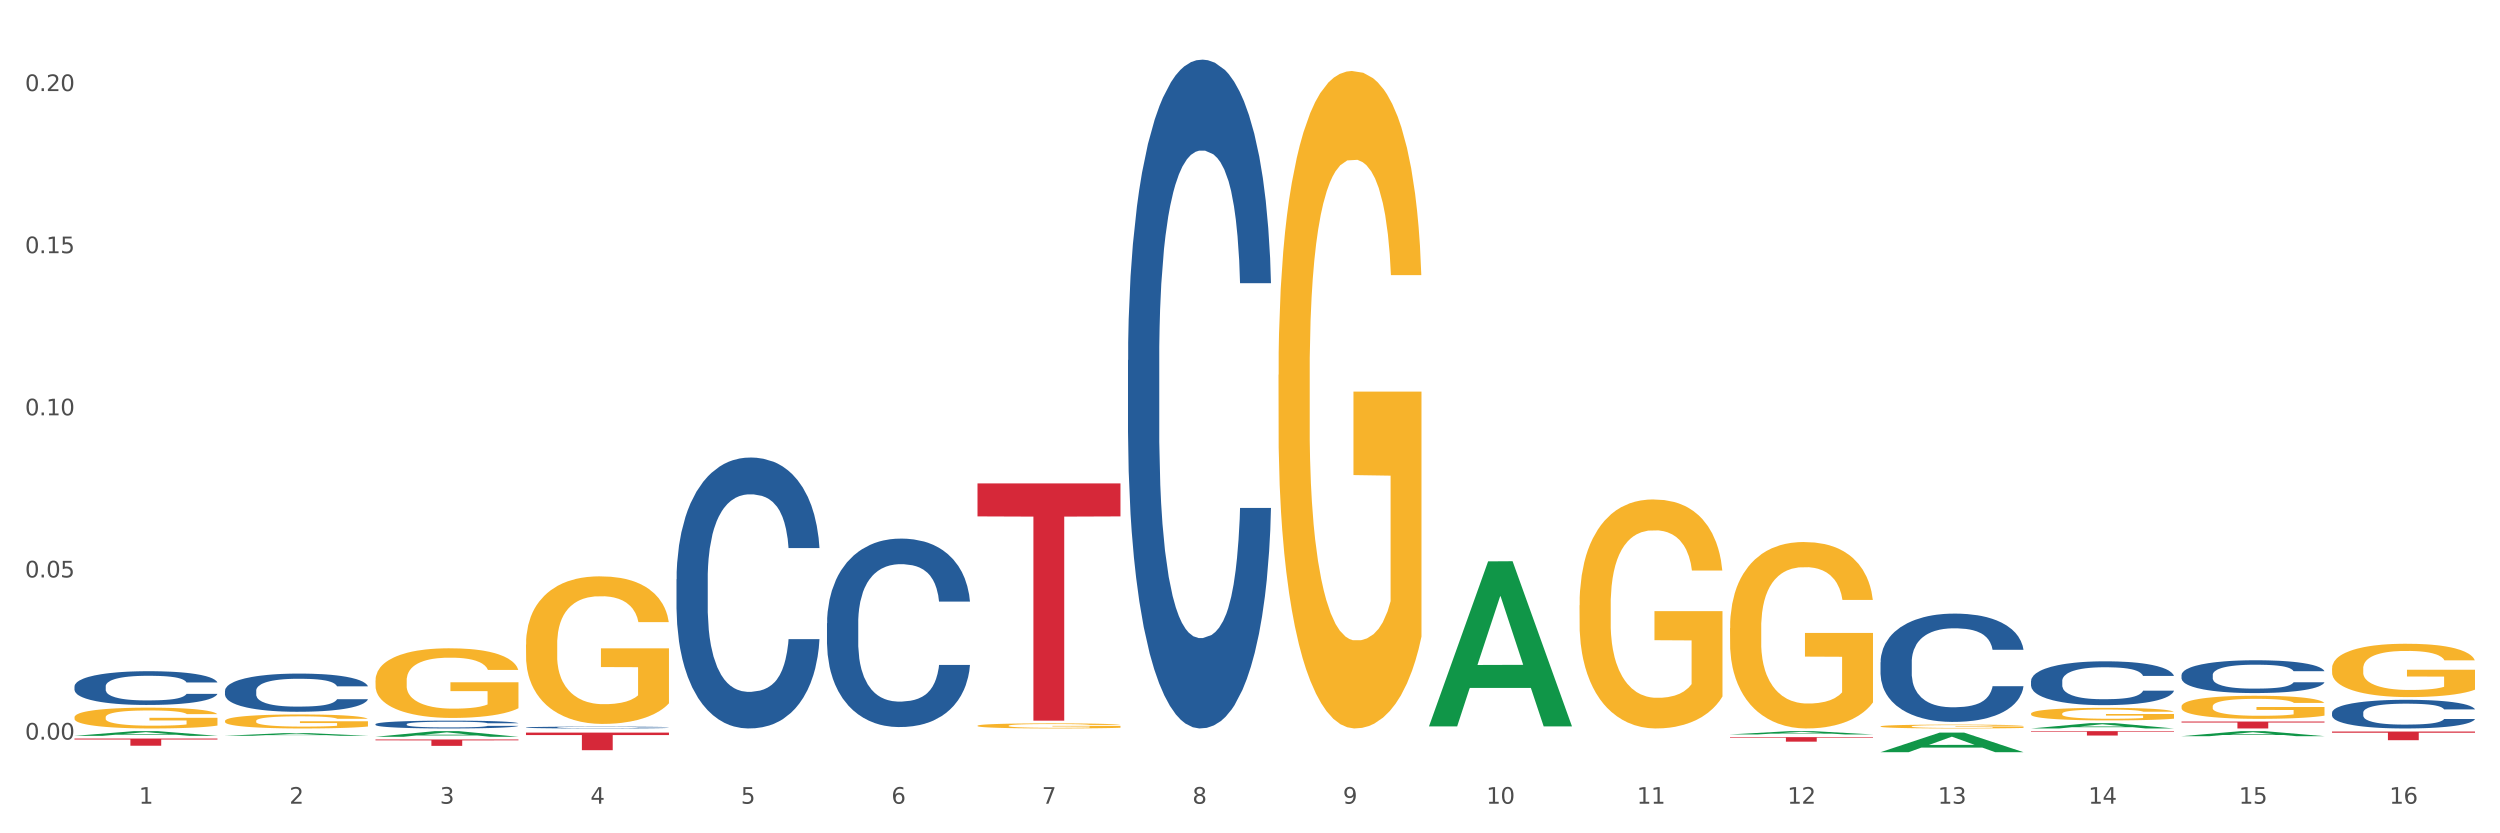 <?xml version="1.0" encoding="utf-8" standalone="no"?>
<!DOCTYPE svg PUBLIC "-//W3C//DTD SVG 1.1//EN"
  "http://www.w3.org/Graphics/SVG/1.1/DTD/svg11.dtd">
<svg xmlns:xlink="http://www.w3.org/1999/xlink" width="1080pt" height="360pt" viewBox="0 0 1080 360" xmlns="http://www.w3.org/2000/svg" version="1.1">
 <rect x="0" y="0" width="1080" height="360" fill="#333333" stroke="none"/>
 <defs>
  <style type="text/css">*{stroke-linejoin: round; stroke-linecap: butt}</style>
 </defs>
 <g id="figure_1">
  <g id="patch_1">
   <path d="M 0 360 
L 1080 360 
L 1080 0 
L 0 0 
z
" style="fill: #ffffff; stroke: #ffffff; stroke-linejoin: miter"/>
  </g>
  <g id="axes_1">
   <g id="matplotlib.axis_1">
    <g id="xtick_1">
     <g id="text_1">
      <!-- 1 -->
      <g style="fill: #4d4d4d" transform="translate(60.004 347.204) scale(0.096 -0.096)">
       <defs>
        <path id="DejaVuSans-31" d="M 794 531 
L 1825 531 
L 1825 4091 
L 703 3866 
L 703 4441 
L 1819 4666 
L 2450 4666 
L 2450 531 
L 3481 531 
L 3481 0 
L 794 0 
L 794 531 
z
" transform="scale(0.016)"/>
       </defs>
       <use xlink:href="#DejaVuSans-31"/>
      </g>
     </g>
    </g>
    <g id="xtick_2">
     <g id="text_2">
      <!-- 2 -->
      <g style="fill: #4d4d4d" transform="translate(125.021 347.204) scale(0.096 -0.096)">
       <defs>
        <path id="DejaVuSans-32" d="M 1228 531 
L 3431 531 
L 3431 0 
L 469 0 
L 469 531 
Q 828 903 1448 1529 
Q 2069 2156 2228 2338 
Q 2531 2678 2651 2914 
Q 2772 3150 2772 3378 
Q 2772 3750 2511 3984 
Q 2250 4219 1831 4219 
Q 1534 4219 1204 4116 
Q 875 4013 500 3803 
L 500 4441 
Q 881 4594 1212 4672 
Q 1544 4750 1819 4750 
Q 2544 4750 2975 4387 
Q 3406 4025 3406 3419 
Q 3406 3131 3298 2873 
Q 3191 2616 2906 2266 
Q 2828 2175 2409 1742 
Q 1991 1309 1228 531 
z
" transform="scale(0.016)"/>
       </defs>
       <use xlink:href="#DejaVuSans-32"/>
      </g>
     </g>
    </g>
    <g id="xtick_3">
     <g id="text_3">
      <!-- 3 -->
      <g style="fill: #4d4d4d" transform="translate(190.039 347.204) scale(0.096 -0.096)">
       <defs>
        <path id="DejaVuSans-33" d="M 2597 2516 
Q 3050 2419 3304 2112 
Q 3559 1806 3559 1356 
Q 3559 666 3084 287 
Q 2609 -91 1734 -91 
Q 1441 -91 1130 -33 
Q 819 25 488 141 
L 488 750 
Q 750 597 1062 519 
Q 1375 441 1716 441 
Q 2309 441 2620 675 
Q 2931 909 2931 1356 
Q 2931 1769 2642 2001 
Q 2353 2234 1838 2234 
L 1294 2234 
L 1294 2753 
L 1863 2753 
Q 2328 2753 2575 2939 
Q 2822 3125 2822 3475 
Q 2822 3834 2567 4026 
Q 2313 4219 1838 4219 
Q 1578 4219 1281 4162 
Q 984 4106 628 3988 
L 628 4550 
Q 988 4650 1302 4700 
Q 1616 4750 1894 4750 
Q 2613 4750 3031 4423 
Q 3450 4097 3450 3541 
Q 3450 3153 3228 2886 
Q 3006 2619 2597 2516 
z
" transform="scale(0.016)"/>
       </defs>
       <use xlink:href="#DejaVuSans-33"/>
      </g>
     </g>
    </g>
    <g id="xtick_4">
     <g id="text_4">
      <!-- 4 -->
      <g style="fill: #4d4d4d" transform="translate(255.056 347.204) scale(0.096 -0.096)">
       <defs>
        <path id="DejaVuSans-34" d="M 2419 4116 
L 825 1625 
L 2419 1625 
L 2419 4116 
z
M 2253 4666 
L 3047 4666 
L 3047 1625 
L 3713 1625 
L 3713 1100 
L 3047 1100 
L 3047 0 
L 2419 0 
L 2419 1100 
L 313 1100 
L 313 1709 
L 2253 4666 
z
" transform="scale(0.016)"/>
       </defs>
       <use xlink:href="#DejaVuSans-34"/>
      </g>
     </g>
    </g>
    <g id="xtick_5">
     <g id="text_5">
      <!-- 5 -->
      <g style="fill: #4d4d4d" transform="translate(320.073 347.204) scale(0.096 -0.096)">
       <defs>
        <path id="DejaVuSans-35" d="M 691 4666 
L 3169 4666 
L 3169 4134 
L 1269 4134 
L 1269 2991 
Q 1406 3038 1543 3061 
Q 1681 3084 1819 3084 
Q 2600 3084 3056 2656 
Q 3513 2228 3513 1497 
Q 3513 744 3044 326 
Q 2575 -91 1722 -91 
Q 1428 -91 1123 -41 
Q 819 9 494 109 
L 494 744 
Q 775 591 1075 516 
Q 1375 441 1709 441 
Q 2250 441 2565 725 
Q 2881 1009 2881 1497 
Q 2881 1984 2565 2268 
Q 2250 2553 1709 2553 
Q 1456 2553 1204 2497 
Q 953 2441 691 2322 
L 691 4666 
z
" transform="scale(0.016)"/>
       </defs>
       <use xlink:href="#DejaVuSans-35"/>
      </g>
     </g>
    </g>
    <g id="xtick_6">
     <g id="text_6">
      <!-- 6 -->
      <g style="fill: #4d4d4d" transform="translate(385.09 347.204) scale(0.096 -0.096)">
       <defs>
        <path id="DejaVuSans-36" d="M 2113 2584 
Q 1688 2584 1439 2293 
Q 1191 2003 1191 1497 
Q 1191 994 1439 701 
Q 1688 409 2113 409 
Q 2538 409 2786 701 
Q 3034 994 3034 1497 
Q 3034 2003 2786 2293 
Q 2538 2584 2113 2584 
z
M 3366 4563 
L 3366 3988 
Q 3128 4100 2886 4159 
Q 2644 4219 2406 4219 
Q 1781 4219 1451 3797 
Q 1122 3375 1075 2522 
Q 1259 2794 1537 2939 
Q 1816 3084 2150 3084 
Q 2853 3084 3261 2657 
Q 3669 2231 3669 1497 
Q 3669 778 3244 343 
Q 2819 -91 2113 -91 
Q 1303 -91 875 529 
Q 447 1150 447 2328 
Q 447 3434 972 4092 
Q 1497 4750 2381 4750 
Q 2619 4750 2861 4703 
Q 3103 4656 3366 4563 
z
" transform="scale(0.016)"/>
       </defs>
       <use xlink:href="#DejaVuSans-36"/>
      </g>
     </g>
    </g>
    <g id="xtick_7">
     <g id="text_7">
      <!-- 7 -->
      <g style="fill: #4d4d4d" transform="translate(450.108 347.204) scale(0.096 -0.096)">
       <defs>
        <path id="DejaVuSans-37" d="M 525 4666 
L 3525 4666 
L 3525 4397 
L 1831 0 
L 1172 0 
L 2766 4134 
L 525 4134 
L 525 4666 
z
" transform="scale(0.016)"/>
       </defs>
       <use xlink:href="#DejaVuSans-37"/>
      </g>
     </g>
    </g>
    <g id="xtick_8">
     <g id="text_8">
      <!-- 8 -->
      <g style="fill: #4d4d4d" transform="translate(515.125 347.204) scale(0.096 -0.096)">
       <defs>
        <path id="DejaVuSans-38" d="M 2034 2216 
Q 1584 2216 1326 1975 
Q 1069 1734 1069 1313 
Q 1069 891 1326 650 
Q 1584 409 2034 409 
Q 2484 409 2743 651 
Q 3003 894 3003 1313 
Q 3003 1734 2745 1975 
Q 2488 2216 2034 2216 
z
M 1403 2484 
Q 997 2584 770 2862 
Q 544 3141 544 3541 
Q 544 4100 942 4425 
Q 1341 4750 2034 4750 
Q 2731 4750 3128 4425 
Q 3525 4100 3525 3541 
Q 3525 3141 3298 2862 
Q 3072 2584 2669 2484 
Q 3125 2378 3379 2068 
Q 3634 1759 3634 1313 
Q 3634 634 3220 271 
Q 2806 -91 2034 -91 
Q 1263 -91 848 271 
Q 434 634 434 1313 
Q 434 1759 690 2068 
Q 947 2378 1403 2484 
z
M 1172 3481 
Q 1172 3119 1398 2916 
Q 1625 2713 2034 2713 
Q 2441 2713 2670 2916 
Q 2900 3119 2900 3481 
Q 2900 3844 2670 4047 
Q 2441 4250 2034 4250 
Q 1625 4250 1398 4047 
Q 1172 3844 1172 3481 
z
" transform="scale(0.016)"/>
       </defs>
       <use xlink:href="#DejaVuSans-38"/>
      </g>
     </g>
    </g>
    <g id="xtick_9">
     <g id="text_9">
      <!-- 9 -->
      <g style="fill: #4d4d4d" transform="translate(580.142 347.204) scale(0.096 -0.096)">
       <defs>
        <path id="DejaVuSans-39" d="M 703 97 
L 703 672 
Q 941 559 1184 500 
Q 1428 441 1663 441 
Q 2288 441 2617 861 
Q 2947 1281 2994 2138 
Q 2813 1869 2534 1725 
Q 2256 1581 1919 1581 
Q 1219 1581 811 2004 
Q 403 2428 403 3163 
Q 403 3881 828 4315 
Q 1253 4750 1959 4750 
Q 2769 4750 3195 4129 
Q 3622 3509 3622 2328 
Q 3622 1225 3098 567 
Q 2575 -91 1691 -91 
Q 1453 -91 1209 -44 
Q 966 3 703 97 
z
M 1959 2075 
Q 2384 2075 2632 2365 
Q 2881 2656 2881 3163 
Q 2881 3666 2632 3958 
Q 2384 4250 1959 4250 
Q 1534 4250 1286 3958 
Q 1038 3666 1038 3163 
Q 1038 2656 1286 2365 
Q 1534 2075 1959 2075 
z
" transform="scale(0.016)"/>
       </defs>
       <use xlink:href="#DejaVuSans-39"/>
      </g>
     </g>
    </g>
    <g id="xtick_10">
     <g id="text_10">
      <!-- 10 -->
      <g style="fill: #4d4d4d" transform="translate(642.105 347.204) scale(0.096 -0.096)">
       <defs>
        <path id="DejaVuSans-30" d="M 2034 4250 
Q 1547 4250 1301 3770 
Q 1056 3291 1056 2328 
Q 1056 1369 1301 889 
Q 1547 409 2034 409 
Q 2525 409 2770 889 
Q 3016 1369 3016 2328 
Q 3016 3291 2770 3770 
Q 2525 4250 2034 4250 
z
M 2034 4750 
Q 2819 4750 3233 4129 
Q 3647 3509 3647 2328 
Q 3647 1150 3233 529 
Q 2819 -91 2034 -91 
Q 1250 -91 836 529 
Q 422 1150 422 2328 
Q 422 3509 836 4129 
Q 1250 4750 2034 4750 
z
" transform="scale(0.016)"/>
       </defs>
       <use xlink:href="#DejaVuSans-31"/>
       <use xlink:href="#DejaVuSans-30" transform="translate(63.623 0)"/>
      </g>
     </g>
    </g>
    <g id="xtick_11">
     <g id="text_11">
      <!-- 11 -->
      <g style="fill: #4d4d4d" transform="translate(707.123 347.204) scale(0.096 -0.096)">
       <use xlink:href="#DejaVuSans-31"/>
       <use xlink:href="#DejaVuSans-31" transform="translate(63.623 0)"/>
      </g>
     </g>
    </g>
    <g id="xtick_12">
     <g id="text_12">
      <!-- 12 -->
      <g style="fill: #4d4d4d" transform="translate(772.14 347.204) scale(0.096 -0.096)">
       <use xlink:href="#DejaVuSans-31"/>
       <use xlink:href="#DejaVuSans-32" transform="translate(63.623 0)"/>
      </g>
     </g>
    </g>
    <g id="xtick_13">
     <g id="text_13">
      <!-- 13 -->
      <g style="fill: #4d4d4d" transform="translate(837.157 347.204) scale(0.096 -0.096)">
       <use xlink:href="#DejaVuSans-31"/>
       <use xlink:href="#DejaVuSans-33" transform="translate(63.623 0)"/>
      </g>
     </g>
    </g>
    <g id="xtick_14">
     <g id="text_14">
      <!-- 14 -->
      <g style="fill: #4d4d4d" transform="translate(902.174 347.204) scale(0.096 -0.096)">
       <use xlink:href="#DejaVuSans-31"/>
       <use xlink:href="#DejaVuSans-34" transform="translate(63.623 0)"/>
      </g>
     </g>
    </g>
    <g id="xtick_15">
     <g id="text_15">
      <!-- 15 -->
      <g style="fill: #4d4d4d" transform="translate(967.192 347.204) scale(0.096 -0.096)">
       <use xlink:href="#DejaVuSans-31"/>
       <use xlink:href="#DejaVuSans-35" transform="translate(63.623 0)"/>
      </g>
     </g>
    </g>
    <g id="xtick_16">
     <g id="text_16">
      <!-- 16 -->
      <g style="fill: #4d4d4d" transform="translate(1032.209 347.204) scale(0.096 -0.096)">
       <use xlink:href="#DejaVuSans-31"/>
       <use xlink:href="#DejaVuSans-36" transform="translate(63.623 0)"/>
      </g>
     </g>
    </g>
    <g id="xtick_17"/>
    <g id="xtick_18"/>
    <g id="xtick_19"/>
    <g id="xtick_20"/>
    <g id="xtick_21"/>
    <g id="xtick_22"/>
    <g id="xtick_23"/>
    <g id="xtick_24"/>
    <g id="xtick_25"/>
    <g id="xtick_26"/>
    <g id="xtick_27"/>
    <g id="xtick_28"/>
    <g id="xtick_29"/>
    <g id="xtick_30"/>
    <g id="xtick_31"/>
   </g>
   <g id="matplotlib.axis_2">
    <g id="ytick_1">
     <g id="text_17">
      <!-- 0.00 -->
      <g style="fill: #4d4d4d" transform="translate(10.8 319.505) scale(0.096 -0.096)">
       <defs>
        <path id="DejaVuSans-2e" d="M 684 794 
L 1344 794 
L 1344 0 
L 684 0 
L 684 794 
z
" transform="scale(0.016)"/>
       </defs>
       <use xlink:href="#DejaVuSans-30"/>
       <use xlink:href="#DejaVuSans-2e" transform="translate(63.623 0)"/>
       <use xlink:href="#DejaVuSans-30" transform="translate(95.41 0)"/>
       <use xlink:href="#DejaVuSans-30" transform="translate(159.033 0)"/>
      </g>
     </g>
    </g>
    <g id="ytick_2">
     <g id="text_18">
      <!-- 0.05 -->
      <g style="fill: #4d4d4d" transform="translate(10.8 249.463) scale(0.096 -0.096)">
       <use xlink:href="#DejaVuSans-30"/>
       <use xlink:href="#DejaVuSans-2e" transform="translate(63.623 0)"/>
       <use xlink:href="#DejaVuSans-30" transform="translate(95.41 0)"/>
       <use xlink:href="#DejaVuSans-35" transform="translate(159.033 0)"/>
      </g>
     </g>
    </g>
    <g id="ytick_3">
     <g id="text_19">
      <!-- 0.10 -->
      <g style="fill: #4d4d4d" transform="translate(10.8 179.422) scale(0.096 -0.096)">
       <use xlink:href="#DejaVuSans-30"/>
       <use xlink:href="#DejaVuSans-2e" transform="translate(63.623 0)"/>
       <use xlink:href="#DejaVuSans-31" transform="translate(95.41 0)"/>
       <use xlink:href="#DejaVuSans-30" transform="translate(159.033 0)"/>
      </g>
     </g>
    </g>
    <g id="ytick_4">
     <g id="text_20">
      <!-- 0.15 -->
      <g style="fill: #4d4d4d" transform="translate(10.8 109.38) scale(0.096 -0.096)">
       <use xlink:href="#DejaVuSans-30"/>
       <use xlink:href="#DejaVuSans-2e" transform="translate(63.623 0)"/>
       <use xlink:href="#DejaVuSans-31" transform="translate(95.41 0)"/>
       <use xlink:href="#DejaVuSans-35" transform="translate(159.033 0)"/>
      </g>
     </g>
    </g>
    <g id="ytick_5">
     <g id="text_21">
      <!-- 0.20 -->
      <g style="fill: #4d4d4d" transform="translate(10.8 39.339) scale(0.096 -0.096)">
       <use xlink:href="#DejaVuSans-30"/>
       <use xlink:href="#DejaVuSans-2e" transform="translate(63.623 0)"/>
       <use xlink:href="#DejaVuSans-32" transform="translate(95.41 0)"/>
       <use xlink:href="#DejaVuSans-30" transform="translate(159.033 0)"/>
      </g>
     </g>
    </g>
    <g id="ytick_6"/>
    <g id="ytick_7"/>
    <g id="ytick_8"/>
    <g id="ytick_9"/>
   </g>
   <g id="PolyCollection_1">
    <path d="M 942.416 318.024 
L 942.48 318.022 
L 967.951 315.86 
L 978.521 315.858 
L 1004.183 318.028 
L 991.957 318.028 
L 986.417 317.522 
L 960.118 317.522 
L 959.927 317.53 
L 954.579 318.028 
L 942.416 318.028 
L 942.416 318.024 
L 963.43 317.221 
L 983.106 317.219 
L 973.363 316.32 
L 973.236 316.316 
L 973.109 316.322 
L 963.366 317.219 
L 963.43 317.221 
L 942.416 318.024 
z
" clip-path="url(#p318682a2d4)" style="fill: #109648"/>
    <path d="M 877.399 314.693 
L 877.463 314.691 
L 902.933 312.387 
L 913.504 312.385 
L 939.166 314.697 
L 926.94 314.697 
L 921.4 314.159 
L 895.101 314.159 
L 894.91 314.167 
L 889.561 314.697 
L 877.399 314.697 
L 877.399 314.693 
L 898.412 313.837 
L 918.089 313.835 
L 908.346 312.878 
L 908.219 312.874 
L 908.091 312.88 
L 898.349 313.835 
L 898.412 313.837 
L 877.399 314.693 
z
" clip-path="url(#p318682a2d4)" style="fill: #109648"/>
    <path d="M 812.382 324.934 
L 812.446 324.926 
L 837.916 316.487 
L 848.487 316.479 
L 874.148 324.95 
L 861.922 324.95 
L 856.382 322.977 
L 830.084 322.977 
L 829.893 323.009 
L 824.544 324.95 
L 812.382 324.95 
L 812.382 324.934 
L 833.395 321.8 
L 853.071 321.792 
L 843.329 318.284 
L 843.201 318.268 
L 843.074 318.292 
L 833.332 321.792 
L 833.395 321.8 
L 812.382 324.934 
z
" clip-path="url(#p318682a2d4)" style="fill: #109648"/>
    <path d="M 747.365 317.274 
L 747.428 317.273 
L 772.899 315.859 
L 783.469 315.858 
L 809.131 317.277 
L 796.905 317.277 
L 791.365 316.947 
L 765.067 316.947 
L 764.876 316.952 
L 759.527 317.277 
L 747.365 317.277 
L 747.365 317.274 
L 768.378 316.749 
L 788.054 316.748 
L 778.312 316.16 
L 778.184 316.157 
L 778.057 316.161 
L 768.314 316.748 
L 768.378 316.749 
L 747.365 317.274 
z
" clip-path="url(#p318682a2d4)" style="fill: #109648"/>
    <path d="M 617.33 313.676 
L 617.394 313.609 
L 642.865 242.509 
L 653.435 242.442 
L 679.097 313.81 
L 666.871 313.81 
L 661.331 297.191 
L 635.032 297.191 
L 634.841 297.459 
L 629.492 313.81 
L 617.33 313.81 
L 617.33 313.676 
L 638.343 287.273 
L 658.02 287.206 
L 648.277 257.654 
L 648.15 257.52 
L 648.022 257.721 
L 638.28 287.206 
L 638.343 287.273 
L 617.33 313.676 
z
" clip-path="url(#p318682a2d4)" style="fill: #109648"/>
    <path d="M 162.209 318.29 
L 162.273 318.288 
L 187.744 315.86 
L 198.314 315.858 
L 223.976 318.295 
L 211.75 318.295 
L 206.21 317.727 
L 179.912 317.727 
L 179.721 317.737 
L 174.372 318.295 
L 162.209 318.295 
L 162.209 318.29 
L 183.223 317.389 
L 202.899 317.386 
L 193.156 316.377 
L 193.029 316.372 
L 192.902 316.379 
L 183.159 317.386 
L 183.223 317.389 
L 162.209 318.29 
z
" clip-path="url(#p318682a2d4)" style="fill: #109648"/>
    <path d="M 97.192 317.85 
L 97.256 317.849 
L 122.727 316.701 
L 133.297 316.7 
L 158.959 317.852 
L 146.733 317.852 
L 141.193 317.584 
L 114.894 317.584 
L 114.703 317.588 
L 109.354 317.852 
L 97.192 317.852 
L 97.192 317.85 
L 118.206 317.424 
L 137.882 317.423 
L 128.139 316.946 
L 128.012 316.944 
L 127.884 316.947 
L 118.142 317.423 
L 118.206 317.424 
L 97.192 317.85 
z
" clip-path="url(#p318682a2d4)" style="fill: #109648"/>
    <path d="M 32.175 317.881 
L 32.239 317.879 
L 57.709 315.859 
L 68.28 315.858 
L 93.941 317.885 
L 81.715 317.885 
L 76.176 317.413 
L 49.877 317.413 
L 49.686 317.42 
L 44.337 317.885 
L 32.175 317.885 
L 32.175 317.881 
L 53.188 317.131 
L 72.864 317.129 
L 63.122 316.29 
L 62.995 316.286 
L 62.867 316.292 
L 53.125 317.129 
L 53.188 317.131 
L 32.175 317.881 
z
" clip-path="url(#p318682a2d4)" style="fill: #109648"/>
    <path d="M 32.175 296.514 
L 32.248 296.501 
L 32.248 296.128 
L 32.467 295.622 
L 33.27 294.689 
L 34.292 293.983 
L 36.045 293.157 
L 36.994 292.81 
L 38.235 292.424 
L 40.79 291.798 
L 43.711 291.265 
L 45.755 290.971 
L 47.288 290.785 
L 50.72 290.452 
L 52.691 290.305 
L 54.735 290.185 
L 56.487 290.105 
L 59.408 290.012 
L 61.744 289.972 
L 64.445 289.959 
L 66.709 289.972 
L 69.702 290.025 
L 74.083 290.185 
L 75.762 290.279 
L 78.025 290.438 
L 80.362 290.652 
L 82.26 290.865 
L 84.45 291.171 
L 86.713 291.571 
L 88.904 292.077 
L 90.437 292.544 
L 91.678 293.037 
L 92.773 293.636 
L 93.576 294.289 
L 93.941 294.835 
L 80.581 294.835 
L 80.216 294.342 
L 79.485 293.809 
L 78.755 293.45 
L 77.952 293.157 
L 76.711 292.824 
L 75.616 292.61 
L 73.791 292.357 
L 72.111 292.197 
L 70.724 292.104 
L 69.045 292.024 
L 65.468 291.944 
L 62.912 291.944 
L 61.306 291.971 
L 59.335 292.037 
L 57.655 292.131 
L 55.684 292.291 
L 54.151 292.464 
L 52.618 292.69 
L 51.742 292.85 
L 50.427 293.143 
L 49.551 293.383 
L 48.383 293.796 
L 47.726 294.089 
L 46.558 294.849 
L 46.047 295.408 
L 45.828 295.795 
L 45.682 296.221 
L 45.682 298.3 
L 46.12 299.232 
L 46.485 299.632 
L 47.069 300.085 
L 48.164 300.671 
L 49.77 301.244 
L 51.45 301.657 
L 52.837 301.911 
L 54.151 302.097 
L 55.465 302.244 
L 57.071 302.377 
L 58.386 302.457 
L 60.357 302.537 
L 62.693 302.577 
L 64.518 302.577 
L 68.242 302.51 
L 69.921 302.444 
L 71.527 302.35 
L 73.28 302.204 
L 74.667 302.044 
L 75.47 301.924 
L 76.784 301.671 
L 77.806 301.404 
L 78.682 301.098 
L 79.266 300.831 
L 79.923 300.432 
L 80.435 299.979 
L 80.581 299.739 
L 93.941 299.739 
L 93.649 300.218 
L 93.138 300.685 
L 92.116 301.311 
L 91.313 301.671 
L 90.072 302.11 
L 88.758 302.483 
L 86.932 302.897 
L 85.253 303.203 
L 83.501 303.469 
L 81.603 303.709 
L 78.171 304.042 
L 76.93 304.136 
L 74.302 304.296 
L 72.257 304.389 
L 69.264 304.482 
L 66.198 304.535 
L 62.985 304.549 
L 60.138 304.522 
L 56.998 304.442 
L 55.027 304.362 
L 52.837 304.242 
L 50.281 304.056 
L 47.872 303.829 
L 45.609 303.563 
L 43.492 303.256 
L 41.52 302.91 
L 38.965 302.337 
L 37.067 301.777 
L 35.679 301.258 
L 34.73 300.818 
L 33.781 300.258 
L 33.27 299.872 
L 32.467 298.939 
L 32.175 298.073 
L 32.175 296.514 
z
" clip-path="url(#p318682a2d4)" style="fill: #255c99"/>
    <path d="M 97.192 298.4 
L 97.265 298.385 
L 97.265 297.962 
L 97.484 297.39 
L 98.287 296.335 
L 99.31 295.536 
L 101.062 294.601 
L 102.011 294.209 
L 103.252 293.772 
L 105.807 293.064 
L 108.728 292.461 
L 110.772 292.129 
L 112.305 291.918 
L 115.737 291.541 
L 117.708 291.376 
L 119.752 291.24 
L 121.505 291.15 
L 124.425 291.044 
L 126.761 290.999 
L 129.463 290.984 
L 131.726 290.999 
L 134.719 291.059 
L 139.1 291.24 
L 140.779 291.346 
L 143.042 291.526 
L 145.379 291.768 
L 147.277 292.009 
L 149.467 292.355 
L 151.731 292.808 
L 153.921 293.38 
L 155.454 293.908 
L 156.695 294.466 
L 157.79 295.144 
L 158.594 295.882 
L 158.959 296.5 
L 145.598 296.5 
L 145.233 295.943 
L 144.503 295.34 
L 143.773 294.933 
L 142.969 294.601 
L 141.728 294.224 
L 140.633 293.983 
L 138.808 293.697 
L 137.129 293.516 
L 135.741 293.41 
L 134.062 293.32 
L 130.485 293.23 
L 127.929 293.23 
L 126.323 293.26 
L 124.352 293.335 
L 122.673 293.441 
L 120.701 293.622 
L 119.168 293.817 
L 117.635 294.074 
L 116.759 294.255 
L 115.445 294.586 
L 114.569 294.857 
L 113.4 295.325 
L 112.743 295.656 
L 111.575 296.515 
L 111.064 297.149 
L 110.845 297.586 
L 110.699 298.068 
L 110.699 300.419 
L 111.137 301.474 
L 111.502 301.927 
L 112.086 302.439 
L 113.181 303.102 
L 114.788 303.75 
L 116.467 304.218 
L 117.854 304.504 
L 119.168 304.715 
L 120.482 304.881 
L 122.089 305.032 
L 123.403 305.122 
L 125.374 305.212 
L 127.71 305.258 
L 129.536 305.258 
L 133.259 305.182 
L 134.938 305.107 
L 136.545 305.001 
L 138.297 304.836 
L 139.684 304.655 
L 140.487 304.519 
L 141.801 304.233 
L 142.823 303.931 
L 143.7 303.585 
L 144.284 303.283 
L 144.941 302.831 
L 145.452 302.319 
L 145.598 302.047 
L 158.959 302.047 
L 158.667 302.59 
L 158.156 303.117 
L 157.133 303.826 
L 156.33 304.233 
L 155.089 304.73 
L 153.775 305.152 
L 151.95 305.619 
L 150.27 305.966 
L 148.518 306.268 
L 146.62 306.539 
L 143.188 306.916 
L 141.947 307.021 
L 139.319 307.202 
L 137.275 307.308 
L 134.281 307.413 
L 131.215 307.473 
L 128.002 307.488 
L 125.155 307.458 
L 122.016 307.368 
L 120.044 307.277 
L 117.854 307.142 
L 115.299 306.931 
L 112.889 306.675 
L 110.626 306.373 
L 108.509 306.026 
L 106.538 305.635 
L 103.982 304.986 
L 102.084 304.353 
L 100.697 303.765 
L 99.748 303.268 
L 98.798 302.635 
L 98.287 302.198 
L 97.484 301.143 
L 97.192 300.163 
L 97.192 298.4 
z
" clip-path="url(#p318682a2d4)" style="fill: #255c99"/>
    <path d="M 162.209 312.835 
L 162.282 312.832 
L 162.282 312.745 
L 162.502 312.628 
L 163.305 312.411 
L 164.327 312.248 
L 166.079 312.056 
L 167.028 311.976 
L 168.269 311.886 
L 170.825 311.741 
L 173.745 311.618 
L 175.789 311.55 
L 177.323 311.506 
L 180.754 311.429 
L 182.725 311.395 
L 184.77 311.367 
L 186.522 311.349 
L 189.442 311.327 
L 191.778 311.318 
L 194.48 311.315 
L 196.743 311.318 
L 199.737 311.33 
L 204.117 311.367 
L 205.796 311.389 
L 208.06 311.426 
L 210.396 311.476 
L 212.294 311.525 
L 214.485 311.596 
L 216.748 311.689 
L 218.938 311.806 
L 220.471 311.914 
L 221.713 312.028 
L 222.808 312.167 
L 223.611 312.319 
L 223.976 312.445 
L 210.615 312.445 
L 210.25 312.331 
L 209.52 312.208 
L 208.79 312.124 
L 207.987 312.056 
L 206.746 311.979 
L 205.65 311.93 
L 203.825 311.871 
L 202.146 311.834 
L 200.759 311.812 
L 199.079 311.794 
L 195.502 311.775 
L 192.947 311.775 
L 191.34 311.781 
L 189.369 311.797 
L 187.69 311.818 
L 185.719 311.856 
L 184.185 311.896 
L 182.652 311.948 
L 181.776 311.985 
L 180.462 312.053 
L 179.586 312.109 
L 178.418 312.205 
L 177.761 312.272 
L 176.592 312.449 
L 176.081 312.578 
L 175.862 312.668 
L 175.716 312.767 
L 175.716 313.249 
L 176.154 313.465 
L 176.519 313.557 
L 177.104 313.662 
L 178.199 313.798 
L 179.805 313.931 
L 181.484 314.027 
L 182.871 314.086 
L 184.185 314.129 
L 185.5 314.163 
L 187.106 314.194 
L 188.42 314.212 
L 190.391 314.231 
L 192.728 314.24 
L 194.553 314.24 
L 198.276 314.225 
L 199.956 314.209 
L 201.562 314.187 
L 203.314 314.154 
L 204.701 314.116 
L 205.504 314.089 
L 206.819 314.03 
L 207.841 313.968 
L 208.717 313.897 
L 209.301 313.835 
L 209.958 313.743 
L 210.469 313.638 
L 210.615 313.582 
L 223.976 313.582 
L 223.684 313.693 
L 223.173 313.801 
L 222.151 313.947 
L 221.348 314.03 
L 220.106 314.132 
L 218.792 314.218 
L 216.967 314.314 
L 215.288 314.385 
L 213.535 314.447 
L 211.637 314.503 
L 208.206 314.58 
L 206.965 314.601 
L 204.336 314.638 
L 202.292 314.66 
L 199.299 314.682 
L 196.232 314.694 
L 193.02 314.697 
L 190.172 314.691 
L 187.033 314.672 
L 185.062 314.654 
L 182.871 314.626 
L 180.316 314.583 
L 177.907 314.53 
L 175.643 314.469 
L 173.526 314.398 
L 171.555 314.317 
L 168.999 314.184 
L 167.101 314.055 
L 165.714 313.934 
L 164.765 313.832 
L 163.816 313.703 
L 163.305 313.613 
L 162.502 313.397 
L 162.209 313.196 
L 162.209 312.835 
z
" clip-path="url(#p318682a2d4)" style="fill: #255c99"/>
    <path d="M 227.227 314.258 
L 227.3 314.257 
L 227.3 314.237 
L 227.519 314.209 
L 228.322 314.159 
L 229.344 314.12 
L 231.096 314.075 
L 232.045 314.056 
L 233.287 314.035 
L 235.842 314.001 
L 238.762 313.971 
L 240.807 313.955 
L 242.34 313.945 
L 245.771 313.927 
L 247.743 313.919 
L 249.787 313.912 
L 251.539 313.908 
L 254.459 313.903 
L 256.796 313.901 
L 259.497 313.9 
L 261.76 313.901 
L 264.754 313.904 
L 269.134 313.912 
L 270.814 313.918 
L 273.077 313.926 
L 275.413 313.938 
L 277.312 313.95 
L 279.502 313.966 
L 281.765 313.988 
L 283.955 314.016 
L 285.489 314.041 
L 286.73 314.068 
L 287.825 314.101 
L 288.628 314.137 
L 288.993 314.167 
L 275.632 314.167 
L 275.267 314.14 
L 274.537 314.11 
L 273.807 314.091 
L 273.004 314.075 
L 271.763 314.057 
L 270.668 314.045 
L 268.842 314.031 
L 267.163 314.022 
L 265.776 314.017 
L 264.097 314.013 
L 260.519 314.009 
L 257.964 314.009 
L 256.358 314.01 
L 254.386 314.014 
L 252.707 314.019 
L 250.736 314.027 
L 249.203 314.037 
L 247.669 314.049 
L 246.793 314.058 
L 245.479 314.074 
L 244.603 314.087 
L 243.435 314.11 
L 242.778 314.126 
L 241.61 314.167 
L 241.099 314.198 
L 240.88 314.219 
L 240.734 314.242 
L 240.734 314.356 
L 241.172 314.407 
L 241.537 314.429 
L 242.121 314.453 
L 243.216 314.485 
L 244.822 314.517 
L 246.501 314.539 
L 247.889 314.553 
L 249.203 314.563 
L 250.517 314.571 
L 252.123 314.578 
L 253.437 314.583 
L 255.409 314.587 
L 257.745 314.589 
L 259.57 314.589 
L 263.294 314.586 
L 264.973 314.582 
L 266.579 314.577 
L 268.331 314.569 
L 269.718 314.56 
L 270.522 314.554 
L 271.836 314.54 
L 272.858 314.525 
L 273.734 314.509 
L 274.318 314.494 
L 274.975 314.472 
L 275.486 314.447 
L 275.632 314.434 
L 288.993 314.434 
L 288.701 314.461 
L 288.19 314.486 
L 287.168 314.52 
L 286.365 314.54 
L 285.124 314.564 
L 283.809 314.584 
L 281.984 314.607 
L 280.305 314.624 
L 278.553 314.638 
L 276.654 314.651 
L 273.223 314.669 
L 271.982 314.675 
L 269.353 314.683 
L 267.309 314.688 
L 264.316 314.693 
L 261.249 314.696 
L 258.037 314.697 
L 255.19 314.696 
L 252.05 314.691 
L 250.079 314.687 
L 247.889 314.68 
L 245.333 314.67 
L 242.924 314.658 
L 240.661 314.643 
L 238.543 314.627 
L 236.572 314.608 
L 234.017 314.576 
L 232.118 314.546 
L 230.731 314.517 
L 229.782 314.493 
L 228.833 314.463 
L 228.322 314.442 
L 227.519 314.391 
L 227.227 314.343 
L 227.227 314.258 
z
" clip-path="url(#p318682a2d4)" style="fill: #255c99"/>
    <path d="M 812.382 286.098 
L 812.455 286.056 
L 812.455 284.859 
L 812.674 283.235 
L 813.477 280.244 
L 814.499 277.979 
L 816.251 275.329 
L 817.201 274.218 
L 818.442 272.979 
L 820.997 270.97 
L 823.917 269.261 
L 825.962 268.321 
L 827.495 267.722 
L 830.926 266.654 
L 832.898 266.184 
L 834.942 265.799 
L 836.694 265.543 
L 839.615 265.244 
L 841.951 265.116 
L 844.652 265.073 
L 846.916 265.116 
L 849.909 265.287 
L 854.29 265.799 
L 855.969 266.099 
L 858.232 266.611 
L 860.568 267.295 
L 862.467 267.979 
L 864.657 268.962 
L 866.92 270.244 
L 869.111 271.868 
L 870.644 273.363 
L 871.885 274.945 
L 872.98 276.868 
L 873.783 278.962 
L 874.148 280.714 
L 860.787 280.714 
L 860.422 279.133 
L 859.692 277.423 
L 858.962 276.269 
L 858.159 275.329 
L 856.918 274.261 
L 855.823 273.577 
L 853.998 272.765 
L 852.318 272.252 
L 850.931 271.953 
L 849.252 271.697 
L 845.674 271.44 
L 843.119 271.44 
L 841.513 271.526 
L 839.542 271.74 
L 837.862 272.039 
L 835.891 272.551 
L 834.358 273.107 
L 832.825 273.834 
L 831.949 274.346 
L 830.634 275.287 
L 829.758 276.056 
L 828.59 277.381 
L 827.933 278.321 
L 826.765 280.757 
L 826.254 282.551 
L 826.035 283.791 
L 825.889 285.158 
L 825.889 291.825 
L 826.327 294.816 
L 826.692 296.098 
L 827.276 297.551 
L 828.371 299.432 
L 829.977 301.269 
L 831.657 302.594 
L 833.044 303.406 
L 834.358 304.004 
L 835.672 304.475 
L 837.278 304.902 
L 838.592 305.158 
L 840.564 305.415 
L 842.9 305.543 
L 844.725 305.543 
L 848.449 305.329 
L 850.128 305.116 
L 851.734 304.816 
L 853.486 304.346 
L 854.874 303.834 
L 855.677 303.449 
L 856.991 302.637 
L 858.013 301.782 
L 858.889 300.799 
L 859.473 299.945 
L 860.13 298.663 
L 860.641 297.21 
L 860.787 296.44 
L 874.148 296.44 
L 873.856 297.979 
L 873.345 299.475 
L 872.323 301.483 
L 871.52 302.637 
L 870.279 304.047 
L 868.965 305.244 
L 867.139 306.569 
L 865.46 307.551 
L 863.708 308.406 
L 861.81 309.175 
L 858.378 310.244 
L 857.137 310.543 
L 854.509 311.056 
L 852.464 311.355 
L 849.471 311.654 
L 846.405 311.825 
L 843.192 311.868 
L 840.345 311.782 
L 837.205 311.526 
L 835.234 311.269 
L 833.044 310.885 
L 830.488 310.286 
L 828.079 309.56 
L 825.816 308.705 
L 823.698 307.722 
L 821.727 306.611 
L 819.172 304.774 
L 817.274 302.979 
L 815.886 301.312 
L 814.937 299.902 
L 813.988 298.107 
L 813.477 296.868 
L 812.674 293.876 
L 812.382 291.098 
L 812.382 286.098 
z
" clip-path="url(#p318682a2d4)" style="fill: #255c99"/>
    <path d="M 487.296 155.584 
L 487.369 155.32 
L 487.369 147.931 
L 487.588 137.904 
L 488.391 119.433 
L 489.413 105.448 
L 491.165 89.088 
L 492.114 82.228 
L 493.356 74.575 
L 495.911 62.174 
L 498.831 51.619 
L 500.876 45.814 
L 502.409 42.119 
L 505.84 35.523 
L 507.811 32.62 
L 509.856 30.245 
L 511.608 28.662 
L 514.528 26.815 
L 516.865 26.023 
L 519.566 25.759 
L 521.829 26.023 
L 524.823 27.079 
L 529.203 30.245 
L 530.883 32.092 
L 533.146 35.259 
L 535.482 39.481 
L 537.38 43.703 
L 539.571 49.772 
L 541.834 57.688 
L 544.024 67.715 
L 545.558 76.95 
L 546.799 86.713 
L 547.894 98.588 
L 548.697 111.517 
L 549.062 122.336 
L 535.701 122.336 
L 535.336 112.573 
L 534.606 102.018 
L 533.876 94.893 
L 533.073 89.088 
L 531.832 82.492 
L 530.737 78.27 
L 528.911 73.256 
L 527.232 70.09 
L 525.845 68.243 
L 524.166 66.659 
L 520.588 65.076 
L 518.033 65.076 
L 516.427 65.604 
L 514.455 66.923 
L 512.776 68.77 
L 510.805 71.937 
L 509.272 75.367 
L 507.738 79.853 
L 506.862 83.019 
L 505.548 88.824 
L 504.672 93.574 
L 503.504 101.754 
L 502.847 107.559 
L 501.679 122.6 
L 501.168 133.682 
L 500.949 141.335 
L 500.803 149.778 
L 500.803 190.942 
L 501.241 209.413 
L 501.606 217.329 
L 502.19 226.301 
L 503.285 237.911 
L 504.891 249.257 
L 506.57 257.437 
L 507.957 262.451 
L 509.272 266.145 
L 510.586 269.048 
L 512.192 271.686 
L 513.506 273.27 
L 515.478 274.853 
L 517.814 275.644 
L 519.639 275.644 
L 523.363 274.325 
L 525.042 273.006 
L 526.648 271.159 
L 528.4 268.256 
L 529.787 265.09 
L 530.591 262.715 
L 531.905 257.701 
L 532.927 252.424 
L 533.803 246.355 
L 534.387 241.077 
L 535.044 233.161 
L 535.555 224.19 
L 535.701 219.44 
L 549.062 219.44 
L 548.77 228.939 
L 548.259 238.175 
L 547.237 250.577 
L 546.434 257.701 
L 545.193 266.409 
L 543.878 273.797 
L 542.053 281.977 
L 540.374 288.046 
L 538.622 293.324 
L 536.723 298.073 
L 533.292 304.67 
L 532.051 306.517 
L 529.422 309.684 
L 527.378 311.531 
L 524.385 313.378 
L 521.318 314.433 
L 518.106 314.697 
L 515.258 314.169 
L 512.119 312.586 
L 510.148 311.003 
L 507.957 308.628 
L 505.402 304.934 
L 502.993 300.448 
L 500.73 295.171 
L 498.612 289.102 
L 496.641 282.241 
L 494.086 270.895 
L 492.187 259.812 
L 490.8 249.521 
L 489.851 240.814 
L 488.902 229.731 
L 488.391 222.079 
L 487.588 203.608 
L 487.296 186.456 
L 487.296 155.584 
z
" clip-path="url(#p318682a2d4)" style="fill: #255c99"/>
    <path d="M 357.261 269.253 
L 357.334 269.179 
L 357.334 267.097 
L 357.553 264.271 
L 358.356 259.066 
L 359.378 255.125 
L 361.131 250.514 
L 362.08 248.581 
L 363.321 246.425 
L 365.876 242.93 
L 368.797 239.955 
L 370.841 238.319 
L 372.374 237.278 
L 375.806 235.419 
L 377.777 234.601 
L 379.821 233.932 
L 381.574 233.486 
L 384.494 232.966 
L 386.83 232.742 
L 389.532 232.668 
L 391.795 232.742 
L 394.788 233.04 
L 399.169 233.932 
L 400.848 234.453 
L 403.111 235.345 
L 405.448 236.535 
L 407.346 237.725 
L 409.536 239.435 
L 411.8 241.666 
L 413.99 244.491 
L 415.523 247.094 
L 416.764 249.845 
L 417.859 253.191 
L 418.663 256.835 
L 419.028 259.884 
L 405.667 259.884 
L 405.302 257.133 
L 404.572 254.158 
L 403.842 252.15 
L 403.038 250.514 
L 401.797 248.655 
L 400.702 247.466 
L 398.877 246.053 
L 397.198 245.161 
L 395.81 244.64 
L 394.131 244.194 
L 390.554 243.748 
L 387.998 243.748 
L 386.392 243.896 
L 384.421 244.268 
L 382.742 244.789 
L 380.77 245.681 
L 379.237 246.648 
L 377.704 247.912 
L 376.828 248.804 
L 375.514 250.44 
L 374.638 251.779 
L 373.469 254.084 
L 372.812 255.72 
L 371.644 259.958 
L 371.133 263.081 
L 370.914 265.238 
L 370.768 267.617 
L 370.768 279.217 
L 371.206 284.423 
L 371.571 286.653 
L 372.155 289.182 
L 373.25 292.454 
L 374.857 295.651 
L 376.536 297.956 
L 377.923 299.369 
L 379.237 300.41 
L 380.551 301.228 
L 382.158 301.972 
L 383.472 302.418 
L 385.443 302.864 
L 387.779 303.087 
L 389.605 303.087 
L 393.328 302.715 
L 395.007 302.343 
L 396.614 301.823 
L 398.366 301.005 
L 399.753 300.113 
L 400.556 299.443 
L 401.87 298.031 
L 402.892 296.543 
L 403.769 294.833 
L 404.353 293.346 
L 405.01 291.115 
L 405.521 288.587 
L 405.667 287.248 
L 419.028 287.248 
L 418.736 289.925 
L 418.224 292.528 
L 417.202 296.023 
L 416.399 298.031 
L 415.158 300.484 
L 413.844 302.566 
L 412.019 304.872 
L 410.339 306.582 
L 408.587 308.069 
L 406.689 309.408 
L 403.257 311.267 
L 402.016 311.787 
L 399.388 312.679 
L 397.344 313.2 
L 394.35 313.72 
L 391.284 314.018 
L 388.071 314.092 
L 385.224 313.944 
L 382.085 313.497 
L 380.113 313.051 
L 377.923 312.382 
L 375.368 311.341 
L 372.958 310.077 
L 370.695 308.59 
L 368.578 306.879 
L 366.606 304.946 
L 364.051 301.749 
L 362.153 298.625 
L 360.766 295.725 
L 359.817 293.271 
L 358.867 290.148 
L 358.356 287.992 
L 357.553 282.787 
L 357.261 277.953 
L 357.261 269.253 
z
" clip-path="url(#p318682a2d4)" style="fill: #255c99"/>
    <path d="M 292.244 250.238 
L 292.317 250.132 
L 292.317 247.138 
L 292.536 243.076 
L 293.339 235.594 
L 294.361 229.928 
L 296.113 223.3 
L 297.063 220.521 
L 298.304 217.421 
L 300.859 212.397 
L 303.78 208.121 
L 305.824 205.769 
L 307.357 204.273 
L 310.788 201.6 
L 312.76 200.425 
L 314.804 199.462 
L 316.556 198.821 
L 319.477 198.073 
L 321.813 197.752 
L 324.514 197.645 
L 326.778 197.752 
L 329.771 198.18 
L 334.152 199.462 
L 335.831 200.211 
L 338.094 201.494 
L 340.431 203.204 
L 342.329 204.914 
L 344.519 207.373 
L 346.782 210.58 
L 348.973 214.642 
L 350.506 218.383 
L 351.747 222.338 
L 352.842 227.149 
L 353.645 232.387 
L 354.01 236.769 
L 340.65 236.769 
L 340.284 232.814 
L 339.554 228.538 
L 338.824 225.652 
L 338.021 223.3 
L 336.78 220.628 
L 335.685 218.918 
L 333.86 216.887 
L 332.18 215.604 
L 330.793 214.856 
L 329.114 214.214 
L 325.536 213.573 
L 322.981 213.573 
L 321.375 213.787 
L 319.404 214.321 
L 317.724 215.069 
L 315.753 216.352 
L 314.22 217.742 
L 312.687 219.559 
L 311.811 220.842 
L 310.496 223.194 
L 309.62 225.118 
L 308.452 228.431 
L 307.795 230.783 
L 306.627 236.876 
L 306.116 241.366 
L 305.897 244.466 
L 305.751 247.887 
L 305.751 264.563 
L 306.189 272.045 
L 306.554 275.252 
L 307.138 278.887 
L 308.233 283.59 
L 309.839 288.187 
L 311.519 291.501 
L 312.906 293.532 
L 314.22 295.028 
L 315.534 296.204 
L 317.14 297.273 
L 318.455 297.914 
L 320.426 298.556 
L 322.762 298.876 
L 324.587 298.876 
L 328.311 298.342 
L 329.99 297.807 
L 331.596 297.059 
L 333.349 295.883 
L 334.736 294.601 
L 335.539 293.638 
L 336.853 291.607 
L 337.875 289.47 
L 338.751 287.011 
L 339.335 284.873 
L 339.992 281.666 
L 340.504 278.032 
L 340.65 276.107 
L 354.01 276.107 
L 353.718 279.956 
L 353.207 283.697 
L 352.185 288.721 
L 351.382 291.607 
L 350.141 295.135 
L 348.827 298.128 
L 347.001 301.442 
L 345.322 303.901 
L 343.57 306.038 
L 341.672 307.963 
L 338.24 310.635 
L 336.999 311.383 
L 334.371 312.666 
L 332.326 313.414 
L 329.333 314.163 
L 326.267 314.59 
L 323.054 314.697 
L 320.207 314.483 
L 317.067 313.842 
L 315.096 313.201 
L 312.906 312.239 
L 310.35 310.742 
L 307.941 308.925 
L 305.678 306.787 
L 303.561 304.328 
L 301.589 301.549 
L 299.034 296.952 
L 297.136 292.463 
L 295.748 288.294 
L 294.799 284.766 
L 293.85 280.276 
L 293.339 277.176 
L 292.536 269.694 
L 292.244 262.745 
L 292.244 250.238 
z
" clip-path="url(#p318682a2d4)" style="fill: #255c99"/>
    <path d="M 877.399 294.195 
L 877.472 294.178 
L 877.472 293.693 
L 877.691 293.036 
L 878.494 291.825 
L 879.516 290.908 
L 881.269 289.836 
L 882.218 289.386 
L 883.459 288.884 
L 886.014 288.071 
L 888.935 287.379 
L 890.979 286.998 
L 892.512 286.756 
L 895.944 286.324 
L 897.915 286.133 
L 899.959 285.978 
L 901.711 285.874 
L 904.632 285.753 
L 906.968 285.701 
L 909.67 285.684 
L 911.933 285.701 
L 914.926 285.77 
L 919.307 285.978 
L 920.986 286.099 
L 923.249 286.306 
L 925.586 286.583 
L 927.484 286.86 
L 929.674 287.258 
L 931.938 287.777 
L 934.128 288.434 
L 935.661 289.04 
L 936.902 289.68 
L 937.997 290.458 
L 938.8 291.306 
L 939.166 292.015 
L 925.805 292.015 
L 925.44 291.375 
L 924.71 290.683 
L 923.979 290.216 
L 923.176 289.836 
L 921.935 289.403 
L 920.84 289.126 
L 919.015 288.798 
L 917.336 288.59 
L 915.948 288.469 
L 914.269 288.365 
L 910.692 288.261 
L 908.136 288.261 
L 906.53 288.296 
L 904.559 288.382 
L 902.88 288.504 
L 900.908 288.711 
L 899.375 288.936 
L 897.842 289.23 
L 896.966 289.438 
L 895.652 289.818 
L 894.775 290.13 
L 893.607 290.666 
L 892.95 291.047 
L 891.782 292.033 
L 891.271 292.759 
L 891.052 293.261 
L 890.906 293.814 
L 890.906 296.513 
L 891.344 297.724 
L 891.709 298.243 
L 892.293 298.831 
L 893.388 299.593 
L 894.995 300.336 
L 896.674 300.873 
L 898.061 301.201 
L 899.375 301.444 
L 900.689 301.634 
L 902.296 301.807 
L 903.61 301.911 
L 905.581 302.014 
L 907.917 302.066 
L 909.743 302.066 
L 913.466 301.98 
L 915.145 301.893 
L 916.751 301.772 
L 918.504 301.582 
L 919.891 301.374 
L 920.694 301.219 
L 922.008 300.89 
L 923.03 300.544 
L 923.906 300.146 
L 924.491 299.8 
L 925.148 299.281 
L 925.659 298.693 
L 925.805 298.382 
L 939.166 298.382 
L 938.873 299.004 
L 938.362 299.61 
L 937.34 300.423 
L 936.537 300.89 
L 935.296 301.461 
L 933.982 301.945 
L 932.157 302.482 
L 930.477 302.879 
L 928.725 303.225 
L 926.827 303.537 
L 923.395 303.969 
L 922.154 304.09 
L 919.526 304.298 
L 917.482 304.419 
L 914.488 304.54 
L 911.422 304.609 
L 908.209 304.627 
L 905.362 304.592 
L 902.223 304.488 
L 900.251 304.384 
L 898.061 304.229 
L 895.506 303.987 
L 893.096 303.693 
L 890.833 303.347 
L 888.716 302.949 
L 886.744 302.499 
L 884.189 301.755 
L 882.291 301.028 
L 880.904 300.354 
L 879.954 299.783 
L 879.005 299.056 
L 878.494 298.555 
L 877.691 297.344 
L 877.399 296.219 
L 877.399 294.195 
z
" clip-path="url(#p318682a2d4)" style="fill: #255c99"/>
    <path d="M 942.416 291.598 
L 942.489 291.585 
L 942.489 291.222 
L 942.708 290.731 
L 943.512 289.824 
L 944.534 289.138 
L 946.286 288.336 
L 947.235 287.999 
L 948.476 287.624 
L 951.032 287.015 
L 953.952 286.497 
L 955.996 286.212 
L 957.529 286.031 
L 960.961 285.708 
L 962.932 285.565 
L 964.976 285.449 
L 966.729 285.371 
L 969.649 285.28 
L 971.985 285.242 
L 974.687 285.229 
L 976.95 285.242 
L 979.943 285.293 
L 984.324 285.449 
L 986.003 285.539 
L 988.267 285.695 
L 990.603 285.902 
L 992.501 286.109 
L 994.691 286.407 
L 996.955 286.795 
L 999.145 287.287 
L 1000.678 287.74 
L 1001.919 288.219 
L 1003.015 288.802 
L 1003.818 289.436 
L 1004.183 289.967 
L 990.822 289.967 
L 990.457 289.488 
L 989.727 288.97 
L 988.997 288.62 
L 988.194 288.336 
L 986.952 288.012 
L 985.857 287.805 
L 984.032 287.559 
L 982.353 287.403 
L 980.966 287.313 
L 979.286 287.235 
L 975.709 287.158 
L 973.154 287.158 
L 971.547 287.183 
L 969.576 287.248 
L 967.897 287.339 
L 965.926 287.494 
L 964.392 287.662 
L 962.859 287.882 
L 961.983 288.038 
L 960.669 288.323 
L 959.793 288.556 
L 958.625 288.957 
L 957.967 289.242 
L 956.799 289.98 
L 956.288 290.523 
L 956.069 290.899 
L 955.923 291.313 
L 955.923 293.333 
L 956.361 294.239 
L 956.726 294.627 
L 957.31 295.067 
L 958.406 295.637 
L 960.012 296.194 
L 961.691 296.595 
L 963.078 296.841 
L 964.392 297.022 
L 965.707 297.165 
L 967.313 297.294 
L 968.627 297.372 
L 970.598 297.449 
L 972.935 297.488 
L 974.76 297.488 
L 978.483 297.423 
L 980.163 297.359 
L 981.769 297.268 
L 983.521 297.126 
L 984.908 296.97 
L 985.711 296.854 
L 987.025 296.608 
L 988.048 296.349 
L 988.924 296.051 
L 989.508 295.792 
L 990.165 295.404 
L 990.676 294.964 
L 990.822 294.731 
L 1004.183 294.731 
L 1003.891 295.197 
L 1003.38 295.65 
L 1002.358 296.258 
L 1001.554 296.608 
L 1000.313 297.035 
L 998.999 297.398 
L 997.174 297.799 
L 995.495 298.097 
L 993.742 298.356 
L 991.844 298.589 
L 988.413 298.912 
L 987.171 299.003 
L 984.543 299.158 
L 982.499 299.249 
L 979.505 299.339 
L 976.439 299.391 
L 973.227 299.404 
L 970.379 299.378 
L 967.24 299.301 
L 965.268 299.223 
L 963.078 299.106 
L 960.523 298.925 
L 958.114 298.705 
L 955.85 298.446 
L 953.733 298.148 
L 951.762 297.812 
L 949.206 297.255 
L 947.308 296.711 
L 945.921 296.207 
L 944.972 295.779 
L 944.023 295.236 
L 943.512 294.86 
L 942.708 293.954 
L 942.416 293.113 
L 942.416 291.598 
z
" clip-path="url(#p318682a2d4)" style="fill: #255c99"/>
    <path d="M 1007.434 307.875 
L 1007.507 307.863 
L 1007.507 307.547 
L 1007.726 307.117 
L 1008.529 306.325 
L 1009.551 305.725 
L 1011.303 305.024 
L 1012.252 304.729 
L 1013.493 304.401 
L 1016.049 303.87 
L 1018.969 303.417 
L 1021.013 303.168 
L 1022.547 303.01 
L 1025.978 302.727 
L 1027.949 302.602 
L 1029.994 302.501 
L 1031.746 302.433 
L 1034.666 302.353 
L 1037.003 302.32 
L 1039.704 302.308 
L 1041.967 302.32 
L 1044.961 302.365 
L 1049.341 302.501 
L 1051.021 302.58 
L 1053.284 302.716 
L 1055.62 302.897 
L 1057.518 303.078 
L 1059.709 303.338 
L 1061.972 303.677 
L 1064.162 304.107 
L 1065.696 304.503 
L 1066.937 304.922 
L 1068.032 305.431 
L 1068.835 305.985 
L 1069.2 306.449 
L 1055.839 306.449 
L 1055.474 306.031 
L 1054.744 305.578 
L 1054.014 305.272 
L 1053.211 305.024 
L 1051.97 304.741 
L 1050.875 304.56 
L 1049.049 304.345 
L 1047.37 304.209 
L 1045.983 304.13 
L 1044.304 304.062 
L 1040.726 303.994 
L 1038.171 303.994 
L 1036.565 304.017 
L 1034.593 304.073 
L 1032.914 304.152 
L 1030.943 304.288 
L 1029.41 304.435 
L 1027.876 304.628 
L 1027 304.763 
L 1025.686 305.012 
L 1024.81 305.216 
L 1023.642 305.567 
L 1022.985 305.816 
L 1021.817 306.46 
L 1021.306 306.936 
L 1021.086 307.264 
L 1020.94 307.626 
L 1020.94 309.391 
L 1021.379 310.183 
L 1021.744 310.522 
L 1022.328 310.907 
L 1023.423 311.405 
L 1025.029 311.891 
L 1026.708 312.242 
L 1028.095 312.457 
L 1029.41 312.615 
L 1030.724 312.74 
L 1032.33 312.853 
L 1033.644 312.921 
L 1035.615 312.989 
L 1037.952 313.023 
L 1039.777 313.023 
L 1043.501 312.966 
L 1045.18 312.91 
L 1046.786 312.83 
L 1048.538 312.706 
L 1049.925 312.57 
L 1050.728 312.468 
L 1052.043 312.253 
L 1053.065 312.027 
L 1053.941 311.767 
L 1054.525 311.54 
L 1055.182 311.201 
L 1055.693 310.816 
L 1055.839 310.613 
L 1069.2 310.613 
L 1068.908 311.02 
L 1068.397 311.416 
L 1067.375 311.948 
L 1066.572 312.253 
L 1065.33 312.627 
L 1064.016 312.943 
L 1062.191 313.294 
L 1060.512 313.554 
L 1058.76 313.781 
L 1056.861 313.984 
L 1053.43 314.267 
L 1052.189 314.346 
L 1049.56 314.482 
L 1047.516 314.561 
L 1044.523 314.641 
L 1041.456 314.686 
L 1038.244 314.697 
L 1035.396 314.675 
L 1032.257 314.607 
L 1030.286 314.539 
L 1028.095 314.437 
L 1025.54 314.279 
L 1023.131 314.086 
L 1020.867 313.86 
L 1018.75 313.6 
L 1016.779 313.305 
L 1014.224 312.819 
L 1012.325 312.344 
L 1010.938 311.903 
L 1009.989 311.529 
L 1009.04 311.054 
L 1008.529 310.726 
L 1007.726 309.934 
L 1007.434 309.198 
L 1007.434 307.875 
z
" clip-path="url(#p318682a2d4)" style="fill: #255c99"/>
    <path d="M 747.365 271.371 
L 747.438 271.298 
L 747.438 268.649 
L 747.583 266.369 
L 748.313 260.852 
L 749.407 256.292 
L 750.209 253.864 
L 751.011 251.878 
L 751.959 249.892 
L 753.126 247.832 
L 755.24 244.816 
L 756.553 243.272 
L 758.157 241.653 
L 761.074 239.3 
L 763.189 237.976 
L 765.377 236.872 
L 768.95 235.548 
L 771.284 234.96 
L 773.763 234.518 
L 776.753 234.224 
L 779.014 234.15 
L 783.972 234.371 
L 788.202 235.033 
L 790.244 235.548 
L 792.869 236.431 
L 794.255 237.019 
L 796.515 238.196 
L 798.849 239.741 
L 800.453 241.065 
L 802.86 243.566 
L 804.683 246.067 
L 806.36 249.156 
L 807.235 251.29 
L 807.891 253.276 
L 808.475 255.556 
L 809.058 259.16 
L 795.932 259.16 
L 795.421 256.586 
L 794.619 254.158 
L 793.452 251.805 
L 792.432 250.333 
L 790.681 248.494 
L 789.077 247.317 
L 787.4 246.435 
L 785.358 245.699 
L 783.754 245.331 
L 781.493 245.037 
L 777.045 245.111 
L 774.055 245.699 
L 772.013 246.435 
L 770.7 247.097 
L 769.533 247.832 
L 768.221 248.862 
L 766.689 250.407 
L 765.596 251.805 
L 764.502 253.57 
L 763.627 255.335 
L 762.824 257.395 
L 762.168 259.602 
L 761.658 261.882 
L 761.22 264.677 
L 760.856 269.311 
L 760.856 279.389 
L 761.001 281.669 
L 761.366 284.685 
L 761.804 286.966 
L 762.533 289.687 
L 763.189 291.526 
L 764.429 294.174 
L 765.814 296.381 
L 766.908 297.779 
L 768.002 298.956 
L 769.898 300.574 
L 772.013 301.898 
L 773.836 302.707 
L 776.315 303.443 
L 777.993 303.737 
L 779.451 303.884 
L 783.024 303.884 
L 785.577 303.663 
L 788.421 303.148 
L 790.608 302.486 
L 792.432 301.677 
L 794.473 300.353 
L 795.786 299.103 
L 795.786 283.729 
L 779.743 283.655 
L 779.743 273.431 
L 809.131 273.431 
L 809.131 303.443 
L 807.891 304.987 
L 806.506 306.385 
L 805.047 307.636 
L 802.86 309.18 
L 800.234 310.651 
L 797.901 311.681 
L 795.421 312.564 
L 792.504 313.373 
L 788.712 314.109 
L 786.379 314.403 
L 783.462 314.624 
L 780.034 314.697 
L 777.045 314.55 
L 774.128 314.182 
L 771.065 313.52 
L 768.075 312.564 
L 765.814 311.608 
L 763.554 310.431 
L 761.147 308.886 
L 759.251 307.415 
L 757.793 306.091 
L 756.188 304.399 
L 754.438 302.192 
L 753.126 300.206 
L 751.959 298.146 
L 750.719 295.498 
L 749.844 293.218 
L 748.969 290.349 
L 748.459 288.216 
L 747.875 284.906 
L 747.438 280.272 
L 747.365 271.371 
z
" clip-path="url(#p318682a2d4)" style="fill: #f7b32b"/>
    <path d="M 227.227 278.442 
L 227.3 278.383 
L 227.3 276.287 
L 227.445 274.482 
L 228.175 270.115 
L 229.269 266.504 
L 230.071 264.583 
L 230.873 263.011 
L 231.821 261.438 
L 232.988 259.808 
L 235.102 257.42 
L 236.415 256.197 
L 238.019 254.916 
L 240.936 253.053 
L 243.051 252.005 
L 245.239 251.131 
L 248.812 250.083 
L 251.146 249.617 
L 253.625 249.268 
L 256.615 249.035 
L 258.876 248.977 
L 263.834 249.152 
L 268.064 249.676 
L 270.106 250.083 
L 272.731 250.782 
L 274.117 251.248 
L 276.377 252.18 
L 278.711 253.402 
L 280.315 254.451 
L 282.722 256.43 
L 284.545 258.41 
L 286.222 260.856 
L 287.097 262.545 
L 287.753 264.117 
L 288.337 265.922 
L 288.92 268.775 
L 275.794 268.775 
L 275.283 266.737 
L 274.481 264.816 
L 273.315 262.952 
L 272.294 261.788 
L 270.543 260.332 
L 268.939 259.4 
L 267.262 258.701 
L 265.22 258.119 
L 263.616 257.828 
L 261.355 257.595 
L 256.907 257.653 
L 253.917 258.119 
L 251.875 258.701 
L 250.562 259.226 
L 249.396 259.808 
L 248.083 260.623 
L 246.552 261.846 
L 245.458 262.952 
L 244.364 264.35 
L 243.489 265.747 
L 242.687 267.378 
L 242.03 269.125 
L 241.52 270.93 
L 241.082 273.143 
L 240.718 276.811 
L 240.718 284.789 
L 240.863 286.594 
L 241.228 288.982 
L 241.666 290.787 
L 242.395 292.941 
L 243.051 294.397 
L 244.291 296.493 
L 245.676 298.24 
L 246.77 299.347 
L 247.864 300.278 
L 249.76 301.559 
L 251.875 302.608 
L 253.698 303.248 
L 256.177 303.83 
L 257.855 304.063 
L 259.313 304.18 
L 262.886 304.18 
L 265.439 304.005 
L 268.283 303.597 
L 270.47 303.073 
L 272.294 302.433 
L 274.335 301.385 
L 275.648 300.395 
L 275.648 288.225 
L 259.605 288.166 
L 259.605 280.072 
L 288.993 280.072 
L 288.993 303.83 
L 287.753 305.053 
L 286.368 306.16 
L 284.909 307.15 
L 282.722 308.372 
L 280.096 309.537 
L 277.763 310.352 
L 275.283 311.051 
L 272.366 311.692 
L 268.574 312.274 
L 266.241 312.507 
L 263.324 312.681 
L 259.897 312.74 
L 256.907 312.623 
L 253.99 312.332 
L 250.927 311.808 
L 247.937 311.051 
L 245.676 310.294 
L 243.416 309.362 
L 241.009 308.139 
L 239.113 306.975 
L 237.655 305.927 
L 236.05 304.587 
L 234.3 302.84 
L 232.988 301.268 
L 231.821 299.638 
L 230.581 297.541 
L 229.706 295.736 
L 228.831 293.465 
L 228.321 291.777 
L 227.737 289.156 
L 227.3 285.488 
L 227.227 278.442 
z
" clip-path="url(#p318682a2d4)" style="fill: #f7b32b"/>
    <path d="M 162.209 293.967 
L 162.282 293.939 
L 162.282 292.95 
L 162.428 292.098 
L 163.157 290.037 
L 164.251 288.333 
L 165.054 287.426 
L 165.856 286.684 
L 166.804 285.942 
L 167.97 285.172 
L 170.085 284.045 
L 171.398 283.468 
L 173.002 282.864 
L 175.919 281.984 
L 178.034 281.489 
L 180.222 281.077 
L 183.795 280.582 
L 186.128 280.363 
L 188.608 280.198 
L 191.598 280.088 
L 193.858 280.06 
L 198.817 280.143 
L 203.047 280.39 
L 205.089 280.582 
L 207.714 280.912 
L 209.099 281.132 
L 211.36 281.572 
L 213.694 282.149 
L 215.298 282.644 
L 217.704 283.578 
L 219.528 284.513 
L 221.205 285.667 
L 222.08 286.464 
L 222.736 287.206 
L 223.32 288.058 
L 223.903 289.405 
L 210.777 289.405 
L 210.266 288.443 
L 209.464 287.536 
L 208.297 286.656 
L 207.276 286.107 
L 205.526 285.42 
L 203.922 284.98 
L 202.245 284.65 
L 200.203 284.375 
L 198.598 284.238 
L 196.338 284.128 
L 191.889 284.155 
L 188.9 284.375 
L 186.858 284.65 
L 185.545 284.897 
L 184.378 285.172 
L 183.066 285.557 
L 181.534 286.134 
L 180.44 286.656 
L 179.347 287.316 
L 178.471 287.975 
L 177.669 288.745 
L 177.013 289.57 
L 176.503 290.422 
L 176.065 291.466 
L 175.7 293.197 
L 175.7 296.963 
L 175.846 297.815 
L 176.211 298.941 
L 176.648 299.793 
L 177.378 300.81 
L 178.034 301.497 
L 179.274 302.487 
L 180.659 303.311 
L 181.753 303.833 
L 182.847 304.273 
L 184.743 304.878 
L 186.858 305.372 
L 188.681 305.675 
L 191.16 305.95 
L 192.837 306.06 
L 194.296 306.115 
L 197.869 306.115 
L 200.422 306.032 
L 203.266 305.84 
L 205.453 305.592 
L 207.276 305.29 
L 209.318 304.795 
L 210.631 304.328 
L 210.631 298.584 
L 194.588 298.557 
L 194.588 294.736 
L 223.976 294.736 
L 223.976 305.95 
L 222.736 306.527 
L 221.351 307.049 
L 219.892 307.516 
L 217.704 308.093 
L 215.079 308.643 
L 212.746 309.028 
L 210.266 309.358 
L 207.349 309.66 
L 203.557 309.935 
L 201.224 310.045 
L 198.307 310.127 
L 194.879 310.155 
L 191.889 310.1 
L 188.972 309.962 
L 185.91 309.715 
L 182.92 309.358 
L 180.659 309 
L 178.399 308.561 
L 175.992 307.983 
L 174.096 307.434 
L 172.638 306.939 
L 171.033 306.307 
L 169.283 305.482 
L 167.97 304.74 
L 166.804 303.971 
L 165.564 302.981 
L 164.689 302.129 
L 163.814 301.058 
L 163.303 300.261 
L 162.72 299.024 
L 162.282 297.292 
L 162.209 293.967 
z
" clip-path="url(#p318682a2d4)" style="fill: #f7b32b"/>
    <path d="M 97.192 311.444 
L 97.265 311.438 
L 97.265 311.239 
L 97.411 311.068 
L 98.14 310.654 
L 99.234 310.311 
L 100.036 310.129 
L 100.838 309.98 
L 101.786 309.831 
L 102.953 309.676 
L 105.068 309.45 
L 106.381 309.334 
L 107.985 309.212 
L 110.902 309.036 
L 113.017 308.936 
L 115.204 308.853 
L 118.778 308.754 
L 121.111 308.71 
L 123.591 308.676 
L 126.58 308.654 
L 128.841 308.649 
L 133.8 308.665 
L 138.03 308.715 
L 140.071 308.754 
L 142.697 308.82 
L 144.082 308.864 
L 146.343 308.953 
L 148.676 309.069 
L 150.281 309.168 
L 152.687 309.356 
L 154.51 309.544 
L 156.188 309.776 
L 157.063 309.936 
L 157.719 310.085 
L 158.302 310.256 
L 158.886 310.527 
L 145.759 310.527 
L 145.249 310.334 
L 144.447 310.151 
L 143.28 309.975 
L 142.259 309.864 
L 140.509 309.726 
L 138.905 309.638 
L 137.227 309.571 
L 135.185 309.516 
L 133.581 309.488 
L 131.321 309.466 
L 126.872 309.472 
L 123.882 309.516 
L 121.84 309.571 
L 120.528 309.621 
L 119.361 309.676 
L 118.048 309.754 
L 116.517 309.87 
L 115.423 309.975 
L 114.329 310.107 
L 113.454 310.24 
L 112.652 310.394 
L 111.996 310.56 
L 111.485 310.731 
L 111.048 310.941 
L 110.683 311.289 
L 110.683 312.046 
L 110.829 312.217 
L 111.194 312.444 
L 111.631 312.615 
L 112.36 312.819 
L 113.017 312.957 
L 114.256 313.156 
L 115.642 313.322 
L 116.736 313.427 
L 117.83 313.515 
L 119.726 313.637 
L 121.84 313.736 
L 123.664 313.797 
L 126.143 313.852 
L 127.82 313.874 
L 129.279 313.885 
L 132.852 313.885 
L 135.404 313.869 
L 138.248 313.83 
L 140.436 313.78 
L 142.259 313.719 
L 144.301 313.62 
L 145.614 313.526 
L 145.614 312.372 
L 129.57 312.366 
L 129.57 311.598 
L 158.959 311.598 
L 158.959 313.852 
L 157.719 313.968 
L 156.333 314.073 
L 154.875 314.167 
L 152.687 314.283 
L 150.062 314.393 
L 147.728 314.471 
L 145.249 314.537 
L 142.332 314.598 
L 138.54 314.653 
L 136.206 314.675 
L 133.289 314.692 
L 129.862 314.697 
L 126.872 314.686 
L 123.955 314.658 
L 120.892 314.609 
L 117.903 314.537 
L 115.642 314.465 
L 113.381 314.377 
L 110.975 314.261 
L 109.079 314.15 
L 107.62 314.051 
L 106.016 313.924 
L 104.266 313.758 
L 102.953 313.609 
L 101.786 313.454 
L 100.547 313.255 
L 99.672 313.084 
L 98.797 312.869 
L 98.286 312.709 
L 97.703 312.46 
L 97.265 312.112 
L 97.192 311.444 
z
" clip-path="url(#p318682a2d4)" style="fill: #f7b32b"/>
    <path d="M 32.175 309.862 
L 32.248 309.854 
L 32.248 309.559 
L 32.394 309.304 
L 33.123 308.689 
L 34.217 308.18 
L 35.019 307.909 
L 35.821 307.687 
L 36.769 307.466 
L 37.936 307.236 
L 40.051 306.899 
L 41.363 306.727 
L 42.968 306.546 
L 45.885 306.284 
L 47.999 306.136 
L 50.187 306.013 
L 53.76 305.865 
L 56.094 305.799 
L 58.573 305.75 
L 61.563 305.717 
L 63.824 305.709 
L 68.783 305.734 
L 73.012 305.808 
L 75.054 305.865 
L 77.679 305.964 
L 79.065 306.029 
L 81.326 306.161 
L 83.659 306.333 
L 85.263 306.481 
L 87.67 306.76 
L 89.493 307.039 
L 91.17 307.384 
L 92.045 307.622 
L 92.702 307.843 
L 93.285 308.098 
L 93.868 308.5 
L 80.742 308.5 
L 80.232 308.213 
L 79.43 307.942 
L 78.263 307.679 
L 77.242 307.515 
L 75.492 307.31 
L 73.887 307.178 
L 72.21 307.08 
L 70.168 306.998 
L 68.564 306.957 
L 66.303 306.924 
L 61.855 306.932 
L 58.865 306.998 
L 56.823 307.08 
L 55.511 307.154 
L 54.344 307.236 
L 53.031 307.351 
L 51.5 307.523 
L 50.406 307.679 
L 49.312 307.876 
L 48.437 308.073 
L 47.635 308.303 
L 46.979 308.549 
L 46.468 308.804 
L 46.031 309.116 
L 45.666 309.633 
L 45.666 310.757 
L 45.812 311.012 
L 46.176 311.348 
L 46.614 311.603 
L 47.343 311.906 
L 47.999 312.112 
L 49.239 312.407 
L 50.625 312.653 
L 51.719 312.809 
L 52.812 312.941 
L 54.708 313.121 
L 56.823 313.269 
L 58.646 313.359 
L 61.126 313.441 
L 62.803 313.474 
L 64.261 313.491 
L 67.835 313.491 
L 70.387 313.466 
L 73.231 313.408 
L 75.419 313.335 
L 77.242 313.244 
L 79.284 313.097 
L 80.596 312.957 
L 80.596 311.241 
L 64.553 311.233 
L 64.553 310.092 
L 93.941 310.092 
L 93.941 313.441 
L 92.702 313.614 
L 91.316 313.77 
L 89.858 313.909 
L 87.67 314.082 
L 85.045 314.246 
L 82.711 314.361 
L 80.232 314.459 
L 77.315 314.549 
L 73.523 314.631 
L 71.189 314.664 
L 68.272 314.689 
L 64.845 314.697 
L 61.855 314.681 
L 58.938 314.64 
L 55.875 314.566 
L 52.885 314.459 
L 50.625 314.352 
L 48.364 314.221 
L 45.958 314.049 
L 44.062 313.885 
L 42.603 313.737 
L 40.999 313.548 
L 39.249 313.302 
L 37.936 313.08 
L 36.769 312.85 
L 35.529 312.555 
L 34.654 312.3 
L 33.779 311.98 
L 33.269 311.742 
L 32.685 311.373 
L 32.248 310.856 
L 32.175 309.862 
z
" clip-path="url(#p318682a2d4)" style="fill: #f7b32b"/>
    <path d="M 32.175 319.045 
L 93.941 319.045 
L 93.941 319.479 
L 69.645 319.482 
L 69.645 322.171 
L 56.325 322.171 
L 56.325 319.482 
L 32.175 319.479 
L 32.175 319.048 
L 32.175 319.045 
z
" clip-path="url(#p318682a2d4)" style="fill: #d62839"/>
    <path d="M 162.209 319.455 
L 223.976 319.455 
L 223.976 319.837 
L 199.679 319.84 
L 199.679 322.201 
L 186.36 322.201 
L 186.36 319.84 
L 162.209 319.837 
L 162.209 319.458 
L 162.209 319.455 
z
" clip-path="url(#p318682a2d4)" style="fill: #d62839"/>
    <path d="M 227.227 316.493 
L 288.993 316.493 
L 288.993 317.548 
L 264.696 317.555 
L 264.696 324.086 
L 251.377 324.086 
L 251.377 317.555 
L 227.227 317.548 
L 227.227 316.5 
L 227.227 316.493 
z
" clip-path="url(#p318682a2d4)" style="fill: #d62839"/>
    <path d="M 422.278 208.838 
L 484.045 208.838 
L 484.045 223.082 
L 459.748 223.178 
L 459.748 311.331 
L 446.429 311.331 
L 446.429 223.178 
L 422.278 223.082 
L 422.278 208.935 
L 422.278 208.838 
z
" clip-path="url(#p318682a2d4)" style="fill: #d62839"/>
    <path d="M 747.365 318.438 
L 809.131 318.438 
L 809.131 318.712 
L 784.834 318.714 
L 784.834 320.414 
L 771.515 320.414 
L 771.515 318.714 
L 747.365 318.712 
L 747.365 318.439 
L 747.365 318.438 
z
" clip-path="url(#p318682a2d4)" style="fill: #d62839"/>
    <path d="M 877.399 315.858 
L 939.166 315.858 
L 939.166 316.121 
L 914.869 316.123 
L 914.869 317.754 
L 901.549 317.754 
L 901.549 316.123 
L 877.399 316.121 
L 877.399 315.859 
L 877.399 315.858 
z
" clip-path="url(#p318682a2d4)" style="fill: #d62839"/>
    <path d="M 942.416 311.709 
L 1004.183 311.709 
L 1004.183 312.124 
L 979.886 312.127 
L 979.886 314.697 
L 966.567 314.697 
L 966.567 312.127 
L 942.416 312.124 
L 942.416 311.712 
L 942.416 311.709 
z
" clip-path="url(#p318682a2d4)" style="fill: #d62839"/>
    <path d="M 1007.434 316.027 
L 1069.2 316.027 
L 1069.2 316.545 
L 1044.903 316.549 
L 1044.903 319.76 
L 1031.584 319.76 
L 1031.584 316.549 
L 1007.434 316.545 
L 1007.434 316.03 
L 1007.434 316.027 
z
" clip-path="url(#p318682a2d4)" style="fill: #d62839"/>
    <path d="M 682.347 261.477 
L 682.42 261.386 
L 682.42 258.134 
L 682.566 255.333 
L 683.295 248.556 
L 684.389 242.954 
L 685.191 239.972 
L 685.994 237.532 
L 686.942 235.093 
L 688.108 232.563 
L 690.223 228.858 
L 691.536 226.96 
L 693.14 224.973 
L 696.057 222.081 
L 698.172 220.455 
L 700.36 219.099 
L 703.933 217.473 
L 706.266 216.75 
L 708.746 216.208 
L 711.736 215.847 
L 713.996 215.756 
L 718.955 216.027 
L 723.185 216.84 
L 725.227 217.473 
L 727.852 218.557 
L 729.237 219.28 
L 731.498 220.726 
L 733.832 222.623 
L 735.436 224.25 
L 737.842 227.322 
L 739.665 230.394 
L 741.343 234.189 
L 742.218 236.809 
L 742.874 239.249 
L 743.457 242.05 
L 744.041 246.478 
L 730.915 246.478 
L 730.404 243.315 
L 729.602 240.333 
L 728.435 237.442 
L 727.414 235.635 
L 725.664 233.376 
L 724.06 231.93 
L 722.383 230.846 
L 720.341 229.942 
L 718.736 229.49 
L 716.476 229.129 
L 712.027 229.219 
L 709.037 229.942 
L 706.996 230.846 
L 705.683 231.659 
L 704.516 232.563 
L 703.204 233.828 
L 701.672 235.725 
L 700.578 237.442 
L 699.484 239.61 
L 698.609 241.779 
L 697.807 244.309 
L 697.151 247.02 
L 696.64 249.821 
L 696.203 253.254 
L 695.838 258.947 
L 695.838 271.326 
L 695.984 274.127 
L 696.349 277.831 
L 696.786 280.633 
L 697.516 283.976 
L 698.172 286.235 
L 699.412 289.488 
L 700.797 292.198 
L 701.891 293.915 
L 702.985 295.361 
L 704.881 297.349 
L 706.996 298.975 
L 708.819 299.969 
L 711.298 300.872 
L 712.975 301.234 
L 714.434 301.415 
L 718.007 301.415 
L 720.559 301.144 
L 723.403 300.511 
L 725.591 299.698 
L 727.414 298.704 
L 729.456 297.078 
L 730.769 295.541 
L 730.769 276.657 
L 714.726 276.566 
L 714.726 264.007 
L 744.114 264.007 
L 744.114 300.872 
L 742.874 302.77 
L 741.489 304.487 
L 740.03 306.023 
L 737.842 307.92 
L 735.217 309.727 
L 732.884 310.992 
L 730.404 312.077 
L 727.487 313.071 
L 723.695 313.974 
L 721.362 314.336 
L 718.445 314.607 
L 715.017 314.697 
L 712.027 314.516 
L 709.11 314.065 
L 706.048 313.251 
L 703.058 312.077 
L 700.797 310.902 
L 698.536 309.456 
L 696.13 307.559 
L 694.234 305.752 
L 692.776 304.125 
L 691.171 302.047 
L 689.421 299.336 
L 688.108 296.897 
L 686.942 294.367 
L 685.702 291.114 
L 684.827 288.313 
L 683.952 284.789 
L 683.441 282.169 
L 682.858 278.103 
L 682.42 272.41 
L 682.347 261.477 
z
" clip-path="url(#p318682a2d4)" style="fill: #f7b32b"/>
    <path d="M 422.278 313.511 
L 422.351 313.509 
L 422.351 313.436 
L 422.497 313.374 
L 423.226 313.223 
L 424.32 313.098 
L 425.122 313.032 
L 425.925 312.977 
L 426.873 312.923 
L 428.039 312.866 
L 430.154 312.784 
L 431.467 312.742 
L 433.071 312.697 
L 435.988 312.633 
L 438.103 312.597 
L 440.291 312.566 
L 443.864 312.53 
L 446.197 312.514 
L 448.677 312.502 
L 451.667 312.494 
L 453.927 312.492 
L 458.886 312.498 
L 463.116 312.516 
L 465.158 312.53 
L 467.783 312.554 
L 469.168 312.57 
L 471.429 312.603 
L 473.763 312.645 
L 475.367 312.681 
L 477.773 312.75 
L 479.596 312.818 
L 481.274 312.903 
L 482.149 312.961 
L 482.805 313.015 
L 483.389 313.078 
L 483.972 313.177 
L 470.846 313.177 
L 470.335 313.106 
L 469.533 313.04 
L 468.366 312.975 
L 467.345 312.935 
L 465.595 312.885 
L 463.991 312.852 
L 462.314 312.828 
L 460.272 312.808 
L 458.667 312.798 
L 456.407 312.79 
L 451.958 312.792 
L 448.969 312.808 
L 446.927 312.828 
L 445.614 312.846 
L 444.447 312.866 
L 443.135 312.895 
L 441.603 312.937 
L 440.509 312.975 
L 439.416 313.023 
L 438.54 313.072 
L 437.738 313.128 
L 437.082 313.189 
L 436.571 313.251 
L 436.134 313.328 
L 435.769 313.454 
L 435.769 313.73 
L 435.915 313.793 
L 436.28 313.875 
L 436.717 313.938 
L 437.447 314.012 
L 438.103 314.063 
L 439.343 314.135 
L 440.728 314.196 
L 441.822 314.234 
L 442.916 314.266 
L 444.812 314.31 
L 446.927 314.347 
L 448.75 314.369 
L 451.229 314.389 
L 452.906 314.397 
L 454.365 314.401 
L 457.938 314.401 
L 460.49 314.395 
L 463.334 314.381 
L 465.522 314.363 
L 467.345 314.341 
L 469.387 314.304 
L 470.7 314.27 
L 470.7 313.849 
L 454.657 313.847 
L 454.657 313.567 
L 484.045 313.567 
L 484.045 314.389 
L 482.805 314.431 
L 481.42 314.47 
L 479.961 314.504 
L 477.773 314.546 
L 475.148 314.586 
L 472.815 314.615 
L 470.335 314.639 
L 467.418 314.661 
L 463.626 314.681 
L 461.293 314.689 
L 458.376 314.695 
L 454.948 314.697 
L 451.958 314.693 
L 449.041 314.683 
L 445.979 314.665 
L 442.989 314.639 
L 440.728 314.613 
L 438.468 314.58 
L 436.061 314.538 
L 434.165 314.498 
L 432.707 314.461 
L 431.102 314.415 
L 429.352 314.355 
L 428.039 314.3 
L 426.873 314.244 
L 425.633 314.171 
L 424.758 314.109 
L 423.883 314.03 
L 423.372 313.972 
L 422.789 313.881 
L 422.351 313.755 
L 422.278 313.511 
z
" clip-path="url(#p318682a2d4)" style="fill: #f7b32b"/>
    <path d="M 552.313 161.911 
L 552.386 161.652 
L 552.386 152.313 
L 552.532 144.272 
L 553.261 124.817 
L 554.355 108.734 
L 555.157 100.174 
L 555.959 93.17 
L 556.907 86.167 
L 558.074 78.903 
L 560.189 68.268 
L 561.501 62.821 
L 563.106 57.114 
L 566.023 48.813 
L 568.137 44.144 
L 570.325 40.253 
L 573.898 35.584 
L 576.232 33.508 
L 578.711 31.952 
L 581.701 30.915 
L 583.962 30.655 
L 588.921 31.433 
L 593.15 33.768 
L 595.192 35.584 
L 597.817 38.696 
L 599.203 40.772 
L 601.464 44.922 
L 603.797 50.369 
L 605.401 55.039 
L 607.808 63.858 
L 609.631 72.678 
L 611.308 83.573 
L 612.183 91.095 
L 612.84 98.099 
L 613.423 106.14 
L 614.006 118.851 
L 600.88 118.851 
L 600.37 109.772 
L 599.567 101.212 
L 598.401 92.911 
L 597.38 87.723 
L 595.63 81.238 
L 594.025 77.088 
L 592.348 73.975 
L 590.306 71.381 
L 588.702 70.084 
L 586.441 69.046 
L 581.993 69.306 
L 579.003 71.381 
L 576.961 73.975 
L 575.649 76.309 
L 574.482 78.903 
L 573.169 82.535 
L 571.638 87.982 
L 570.544 92.911 
L 569.45 99.136 
L 568.575 105.362 
L 567.773 112.625 
L 567.116 120.407 
L 566.606 128.449 
L 566.168 138.306 
L 565.804 154.648 
L 565.804 190.186 
L 565.95 198.227 
L 566.314 208.862 
L 566.752 216.904 
L 567.481 226.501 
L 568.137 232.986 
L 569.377 242.325 
L 570.763 250.107 
L 571.856 255.035 
L 572.95 259.186 
L 574.846 264.892 
L 576.961 269.562 
L 578.784 272.415 
L 581.264 275.009 
L 582.941 276.047 
L 584.399 276.565 
L 587.973 276.565 
L 590.525 275.787 
L 593.369 273.971 
L 595.557 271.637 
L 597.38 268.783 
L 599.422 264.114 
L 600.734 259.705 
L 600.734 205.49 
L 584.691 205.231 
L 584.691 169.174 
L 614.079 169.174 
L 614.079 275.009 
L 612.84 280.456 
L 611.454 285.385 
L 609.996 289.795 
L 607.808 295.242 
L 605.183 300.43 
L 602.849 304.062 
L 600.37 307.175 
L 597.453 310.028 
L 593.661 312.622 
L 591.327 313.66 
L 588.41 314.438 
L 584.983 314.697 
L 581.993 314.178 
L 579.076 312.881 
L 576.013 310.547 
L 573.023 307.175 
L 570.763 303.802 
L 568.502 299.652 
L 566.096 294.205 
L 564.199 289.017 
L 562.741 284.347 
L 561.137 278.381 
L 559.387 270.599 
L 558.074 263.596 
L 556.907 256.332 
L 555.667 246.994 
L 554.792 238.953 
L 553.917 228.836 
L 553.407 221.313 
L 552.823 209.64 
L 552.386 193.298 
L 552.313 161.911 
z
" clip-path="url(#p318682a2d4)" style="fill: #f7b32b"/>
    <path d="M 877.399 308.3 
L 877.472 308.295 
L 877.472 308.116 
L 877.618 307.962 
L 878.347 307.59 
L 879.441 307.282 
L 880.243 307.118 
L 881.045 306.984 
L 881.993 306.85 
L 883.16 306.711 
L 885.275 306.507 
L 886.588 306.403 
L 888.192 306.294 
L 891.109 306.135 
L 893.224 306.045 
L 895.411 305.971 
L 898.985 305.881 
L 901.318 305.842 
L 903.798 305.812 
L 906.787 305.792 
L 909.048 305.787 
L 914.007 305.802 
L 918.236 305.847 
L 920.278 305.881 
L 922.904 305.941 
L 924.289 305.981 
L 926.55 306.06 
L 928.883 306.164 
L 930.488 306.254 
L 932.894 306.423 
L 934.717 306.592 
L 936.394 306.8 
L 937.27 306.944 
L 937.926 307.078 
L 938.509 307.232 
L 939.093 307.475 
L 925.966 307.475 
L 925.456 307.302 
L 924.654 307.138 
L 923.487 306.979 
L 922.466 306.88 
L 920.716 306.755 
L 919.111 306.676 
L 917.434 306.616 
L 915.392 306.567 
L 913.788 306.542 
L 911.527 306.522 
L 907.079 306.527 
L 904.089 306.567 
L 902.047 306.616 
L 900.735 306.661 
L 899.568 306.711 
L 898.255 306.78 
L 896.724 306.885 
L 895.63 306.979 
L 894.536 307.098 
L 893.661 307.217 
L 892.859 307.356 
L 892.203 307.505 
L 891.692 307.659 
L 891.255 307.848 
L 890.89 308.161 
L 890.89 308.841 
L 891.036 308.995 
L 891.4 309.199 
L 891.838 309.353 
L 892.567 309.536 
L 893.224 309.66 
L 894.463 309.839 
L 895.849 309.988 
L 896.943 310.083 
L 898.037 310.162 
L 899.933 310.271 
L 902.047 310.361 
L 903.87 310.415 
L 906.35 310.465 
L 908.027 310.485 
L 909.486 310.495 
L 913.059 310.495 
L 915.611 310.48 
L 918.455 310.445 
L 920.643 310.4 
L 922.466 310.346 
L 924.508 310.256 
L 925.82 310.172 
L 925.82 309.134 
L 909.777 309.129 
L 909.777 308.439 
L 939.166 308.439 
L 939.166 310.465 
L 937.926 310.569 
L 936.54 310.664 
L 935.082 310.748 
L 932.894 310.852 
L 930.269 310.952 
L 927.935 311.021 
L 925.456 311.081 
L 922.539 311.135 
L 918.747 311.185 
L 916.413 311.205 
L 913.496 311.22 
L 910.069 311.225 
L 907.079 311.215 
L 904.162 311.19 
L 901.099 311.145 
L 898.109 311.081 
L 895.849 311.016 
L 893.588 310.937 
L 891.182 310.832 
L 889.286 310.733 
L 887.827 310.644 
L 886.223 310.529 
L 884.473 310.381 
L 883.16 310.246 
L 881.993 310.107 
L 880.754 309.929 
L 879.879 309.775 
L 879.003 309.581 
L 878.493 309.437 
L 877.91 309.214 
L 877.472 308.901 
L 877.399 308.3 
z
" clip-path="url(#p318682a2d4)" style="fill: #f7b32b"/>
    <path d="M 1007.434 288.749 
L 1007.507 288.728 
L 1007.507 287.971 
L 1007.652 287.318 
L 1008.382 285.739 
L 1009.475 284.434 
L 1010.278 283.74 
L 1011.08 283.171 
L 1012.028 282.603 
L 1013.195 282.014 
L 1015.309 281.151 
L 1016.622 280.708 
L 1018.226 280.245 
L 1021.143 279.572 
L 1023.258 279.193 
L 1025.446 278.877 
L 1029.019 278.498 
L 1031.353 278.33 
L 1033.832 278.204 
L 1036.822 278.119 
L 1039.083 278.098 
L 1044.041 278.161 
L 1048.271 278.351 
L 1050.313 278.498 
L 1052.938 278.751 
L 1054.324 278.919 
L 1056.584 279.256 
L 1058.918 279.698 
L 1060.522 280.077 
L 1062.929 280.793 
L 1064.752 281.508 
L 1066.429 282.392 
L 1067.304 283.003 
L 1067.96 283.571 
L 1068.544 284.224 
L 1069.127 285.255 
L 1056.001 285.255 
L 1055.49 284.518 
L 1054.688 283.824 
L 1053.521 283.15 
L 1052.5 282.729 
L 1050.75 282.203 
L 1049.146 281.866 
L 1047.469 281.614 
L 1045.427 281.403 
L 1043.823 281.298 
L 1041.562 281.214 
L 1037.114 281.235 
L 1034.124 281.403 
L 1032.082 281.614 
L 1030.769 281.803 
L 1029.602 282.014 
L 1028.29 282.308 
L 1026.758 282.75 
L 1025.665 283.15 
L 1024.571 283.655 
L 1023.696 284.161 
L 1022.893 284.75 
L 1022.237 285.382 
L 1021.727 286.034 
L 1021.289 286.834 
L 1020.925 288.16 
L 1020.925 291.044 
L 1021.07 291.696 
L 1021.435 292.559 
L 1021.873 293.212 
L 1022.602 293.991 
L 1023.258 294.517 
L 1024.498 295.275 
L 1025.883 295.906 
L 1026.977 296.306 
L 1028.071 296.643 
L 1029.967 297.106 
L 1032.082 297.485 
L 1033.905 297.717 
L 1036.384 297.927 
L 1038.062 298.011 
L 1039.52 298.053 
L 1043.093 298.053 
L 1045.646 297.99 
L 1048.49 297.843 
L 1050.677 297.654 
L 1052.5 297.422 
L 1054.542 297.043 
L 1055.855 296.685 
L 1055.855 292.286 
L 1039.812 292.265 
L 1039.812 289.339 
L 1069.2 289.339 
L 1069.2 297.927 
L 1067.96 298.369 
L 1066.575 298.769 
L 1065.116 299.127 
L 1062.929 299.569 
L 1060.303 299.99 
L 1057.97 300.285 
L 1055.49 300.537 
L 1052.573 300.769 
L 1048.781 300.979 
L 1046.448 301.064 
L 1043.531 301.127 
L 1040.103 301.148 
L 1037.114 301.106 
L 1034.197 301 
L 1031.134 300.811 
L 1028.144 300.537 
L 1025.883 300.264 
L 1023.623 299.927 
L 1021.216 299.485 
L 1019.32 299.064 
L 1017.862 298.685 
L 1016.257 298.201 
L 1014.507 297.569 
L 1013.195 297.001 
L 1012.028 296.412 
L 1010.788 295.654 
L 1009.913 295.001 
L 1009.038 294.18 
L 1008.527 293.57 
L 1007.944 292.623 
L 1007.507 291.297 
L 1007.434 288.749 
z
" clip-path="url(#p318682a2d4)" style="fill: #f7b32b"/>
    <path d="M 812.382 313.799 
L 812.455 313.798 
L 812.455 313.743 
L 812.601 313.696 
L 813.33 313.581 
L 814.424 313.487 
L 815.226 313.437 
L 816.028 313.395 
L 816.976 313.354 
L 818.143 313.312 
L 820.258 313.249 
L 821.57 313.217 
L 823.175 313.184 
L 826.092 313.135 
L 828.206 313.107 
L 830.394 313.084 
L 833.967 313.057 
L 836.301 313.045 
L 838.78 313.036 
L 841.77 313.03 
L 844.031 313.028 
L 848.99 313.033 
L 853.219 313.046 
L 855.261 313.057 
L 857.886 313.075 
L 859.272 313.088 
L 861.532 313.112 
L 863.866 313.144 
L 865.47 313.171 
L 867.877 313.223 
L 869.7 313.275 
L 871.377 313.339 
L 872.252 313.383 
L 872.909 313.424 
L 873.492 313.472 
L 874.075 313.546 
L 860.949 313.546 
L 860.439 313.493 
L 859.636 313.443 
L 858.47 313.394 
L 857.449 313.363 
L 855.699 313.325 
L 854.094 313.301 
L 852.417 313.283 
L 850.375 313.267 
L 848.771 313.26 
L 846.51 313.254 
L 842.062 313.255 
L 839.072 313.267 
L 837.03 313.283 
L 835.717 313.296 
L 834.551 313.312 
L 833.238 313.333 
L 831.707 313.365 
L 830.613 313.394 
L 829.519 313.43 
L 828.644 313.467 
L 827.842 313.51 
L 827.185 313.555 
L 826.675 313.603 
L 826.237 313.661 
L 825.873 313.757 
L 825.873 313.965 
L 826.019 314.013 
L 826.383 314.075 
L 826.821 314.122 
L 827.55 314.179 
L 828.206 314.217 
L 829.446 314.272 
L 830.832 314.318 
L 831.925 314.347 
L 833.019 314.371 
L 834.915 314.404 
L 837.03 314.432 
L 838.853 314.449 
L 841.333 314.464 
L 843.01 314.47 
L 844.468 314.473 
L 848.042 314.473 
L 850.594 314.468 
L 853.438 314.458 
L 855.626 314.444 
L 857.449 314.427 
L 859.491 314.4 
L 860.803 314.374 
L 860.803 314.055 
L 844.76 314.054 
L 844.76 313.842 
L 874.148 313.842 
L 874.148 314.464 
L 872.909 314.496 
L 871.523 314.525 
L 870.065 314.551 
L 867.877 314.583 
L 865.252 314.613 
L 862.918 314.635 
L 860.439 314.653 
L 857.522 314.67 
L 853.73 314.685 
L 851.396 314.691 
L 848.479 314.696 
L 845.052 314.697 
L 842.062 314.694 
L 839.145 314.686 
L 836.082 314.673 
L 833.092 314.653 
L 830.832 314.633 
L 828.571 314.609 
L 826.164 314.577 
L 824.268 314.546 
L 822.81 314.519 
L 821.206 314.484 
L 819.455 314.438 
L 818.143 314.397 
L 816.976 314.354 
L 815.736 314.299 
L 814.861 314.252 
L 813.986 314.193 
L 813.476 314.148 
L 812.892 314.08 
L 812.455 313.984 
L 812.382 313.799 
z
" clip-path="url(#p318682a2d4)" style="fill: #f7b32b"/>
    <path d="M 942.416 305.178 
L 942.489 305.169 
L 942.489 304.841 
L 942.635 304.558 
L 943.364 303.874 
L 944.458 303.309 
L 945.26 303.008 
L 946.063 302.762 
L 947.011 302.516 
L 948.177 302.26 
L 950.292 301.887 
L 951.605 301.695 
L 953.209 301.495 
L 956.126 301.203 
L 958.241 301.039 
L 960.429 300.902 
L 964.002 300.738 
L 966.335 300.665 
L 968.815 300.61 
L 971.805 300.574 
L 974.065 300.565 
L 979.024 300.592 
L 983.254 300.674 
L 985.296 300.738 
L 987.921 300.847 
L 989.306 300.92 
L 991.567 301.066 
L 993.901 301.257 
L 995.505 301.422 
L 997.911 301.732 
L 999.734 302.042 
L 1001.412 302.425 
L 1002.287 302.689 
L 1002.943 302.935 
L 1003.526 303.218 
L 1004.11 303.665 
L 990.984 303.665 
L 990.473 303.345 
L 989.671 303.045 
L 988.504 302.753 
L 987.483 302.57 
L 985.733 302.342 
L 984.129 302.197 
L 982.451 302.087 
L 980.41 301.996 
L 978.805 301.95 
L 976.545 301.914 
L 972.096 301.923 
L 969.106 301.996 
L 967.065 302.087 
L 965.752 302.169 
L 964.585 302.26 
L 963.273 302.388 
L 961.741 302.58 
L 960.647 302.753 
L 959.553 302.972 
L 958.678 303.19 
L 957.876 303.446 
L 957.22 303.719 
L 956.709 304.002 
L 956.272 304.348 
L 955.907 304.923 
L 955.907 306.172 
L 956.053 306.455 
L 956.418 306.828 
L 956.855 307.111 
L 957.585 307.448 
L 958.241 307.676 
L 959.481 308.005 
L 960.866 308.278 
L 961.96 308.451 
L 963.054 308.597 
L 964.95 308.798 
L 967.065 308.962 
L 968.888 309.062 
L 971.367 309.153 
L 973.044 309.19 
L 974.503 309.208 
L 978.076 309.208 
L 980.628 309.181 
L 983.472 309.117 
L 985.66 309.035 
L 987.483 308.935 
L 989.525 308.771 
L 990.838 308.616 
L 990.838 306.71 
L 974.795 306.701 
L 974.795 305.433 
L 1004.183 305.433 
L 1004.183 309.153 
L 1002.943 309.345 
L 1001.558 309.518 
L 1000.099 309.673 
L 997.911 309.865 
L 995.286 310.047 
L 992.953 310.175 
L 990.473 310.284 
L 987.556 310.384 
L 983.764 310.476 
L 981.431 310.512 
L 978.514 310.539 
L 975.086 310.548 
L 972.096 310.53 
L 969.179 310.485 
L 966.117 310.403 
L 963.127 310.284 
L 960.866 310.166 
L 958.605 310.02 
L 956.199 309.828 
L 954.303 309.646 
L 952.844 309.482 
L 951.24 309.272 
L 949.49 308.998 
L 948.177 308.752 
L 947.011 308.497 
L 945.771 308.169 
L 944.896 307.886 
L 944.021 307.53 
L 943.51 307.266 
L 942.927 306.856 
L 942.489 306.281 
L 942.416 305.178 
z
" clip-path="url(#p318682a2d4)" style="fill: #f7b32b"/>
   </g>
  </g>
 </g>
 <defs>
  <clipPath id="p318682a2d4">
   <rect x="32.175" y="10.8" width="1037.025" height="329.109"/>
  </clipPath>
 </defs>
</svg>
